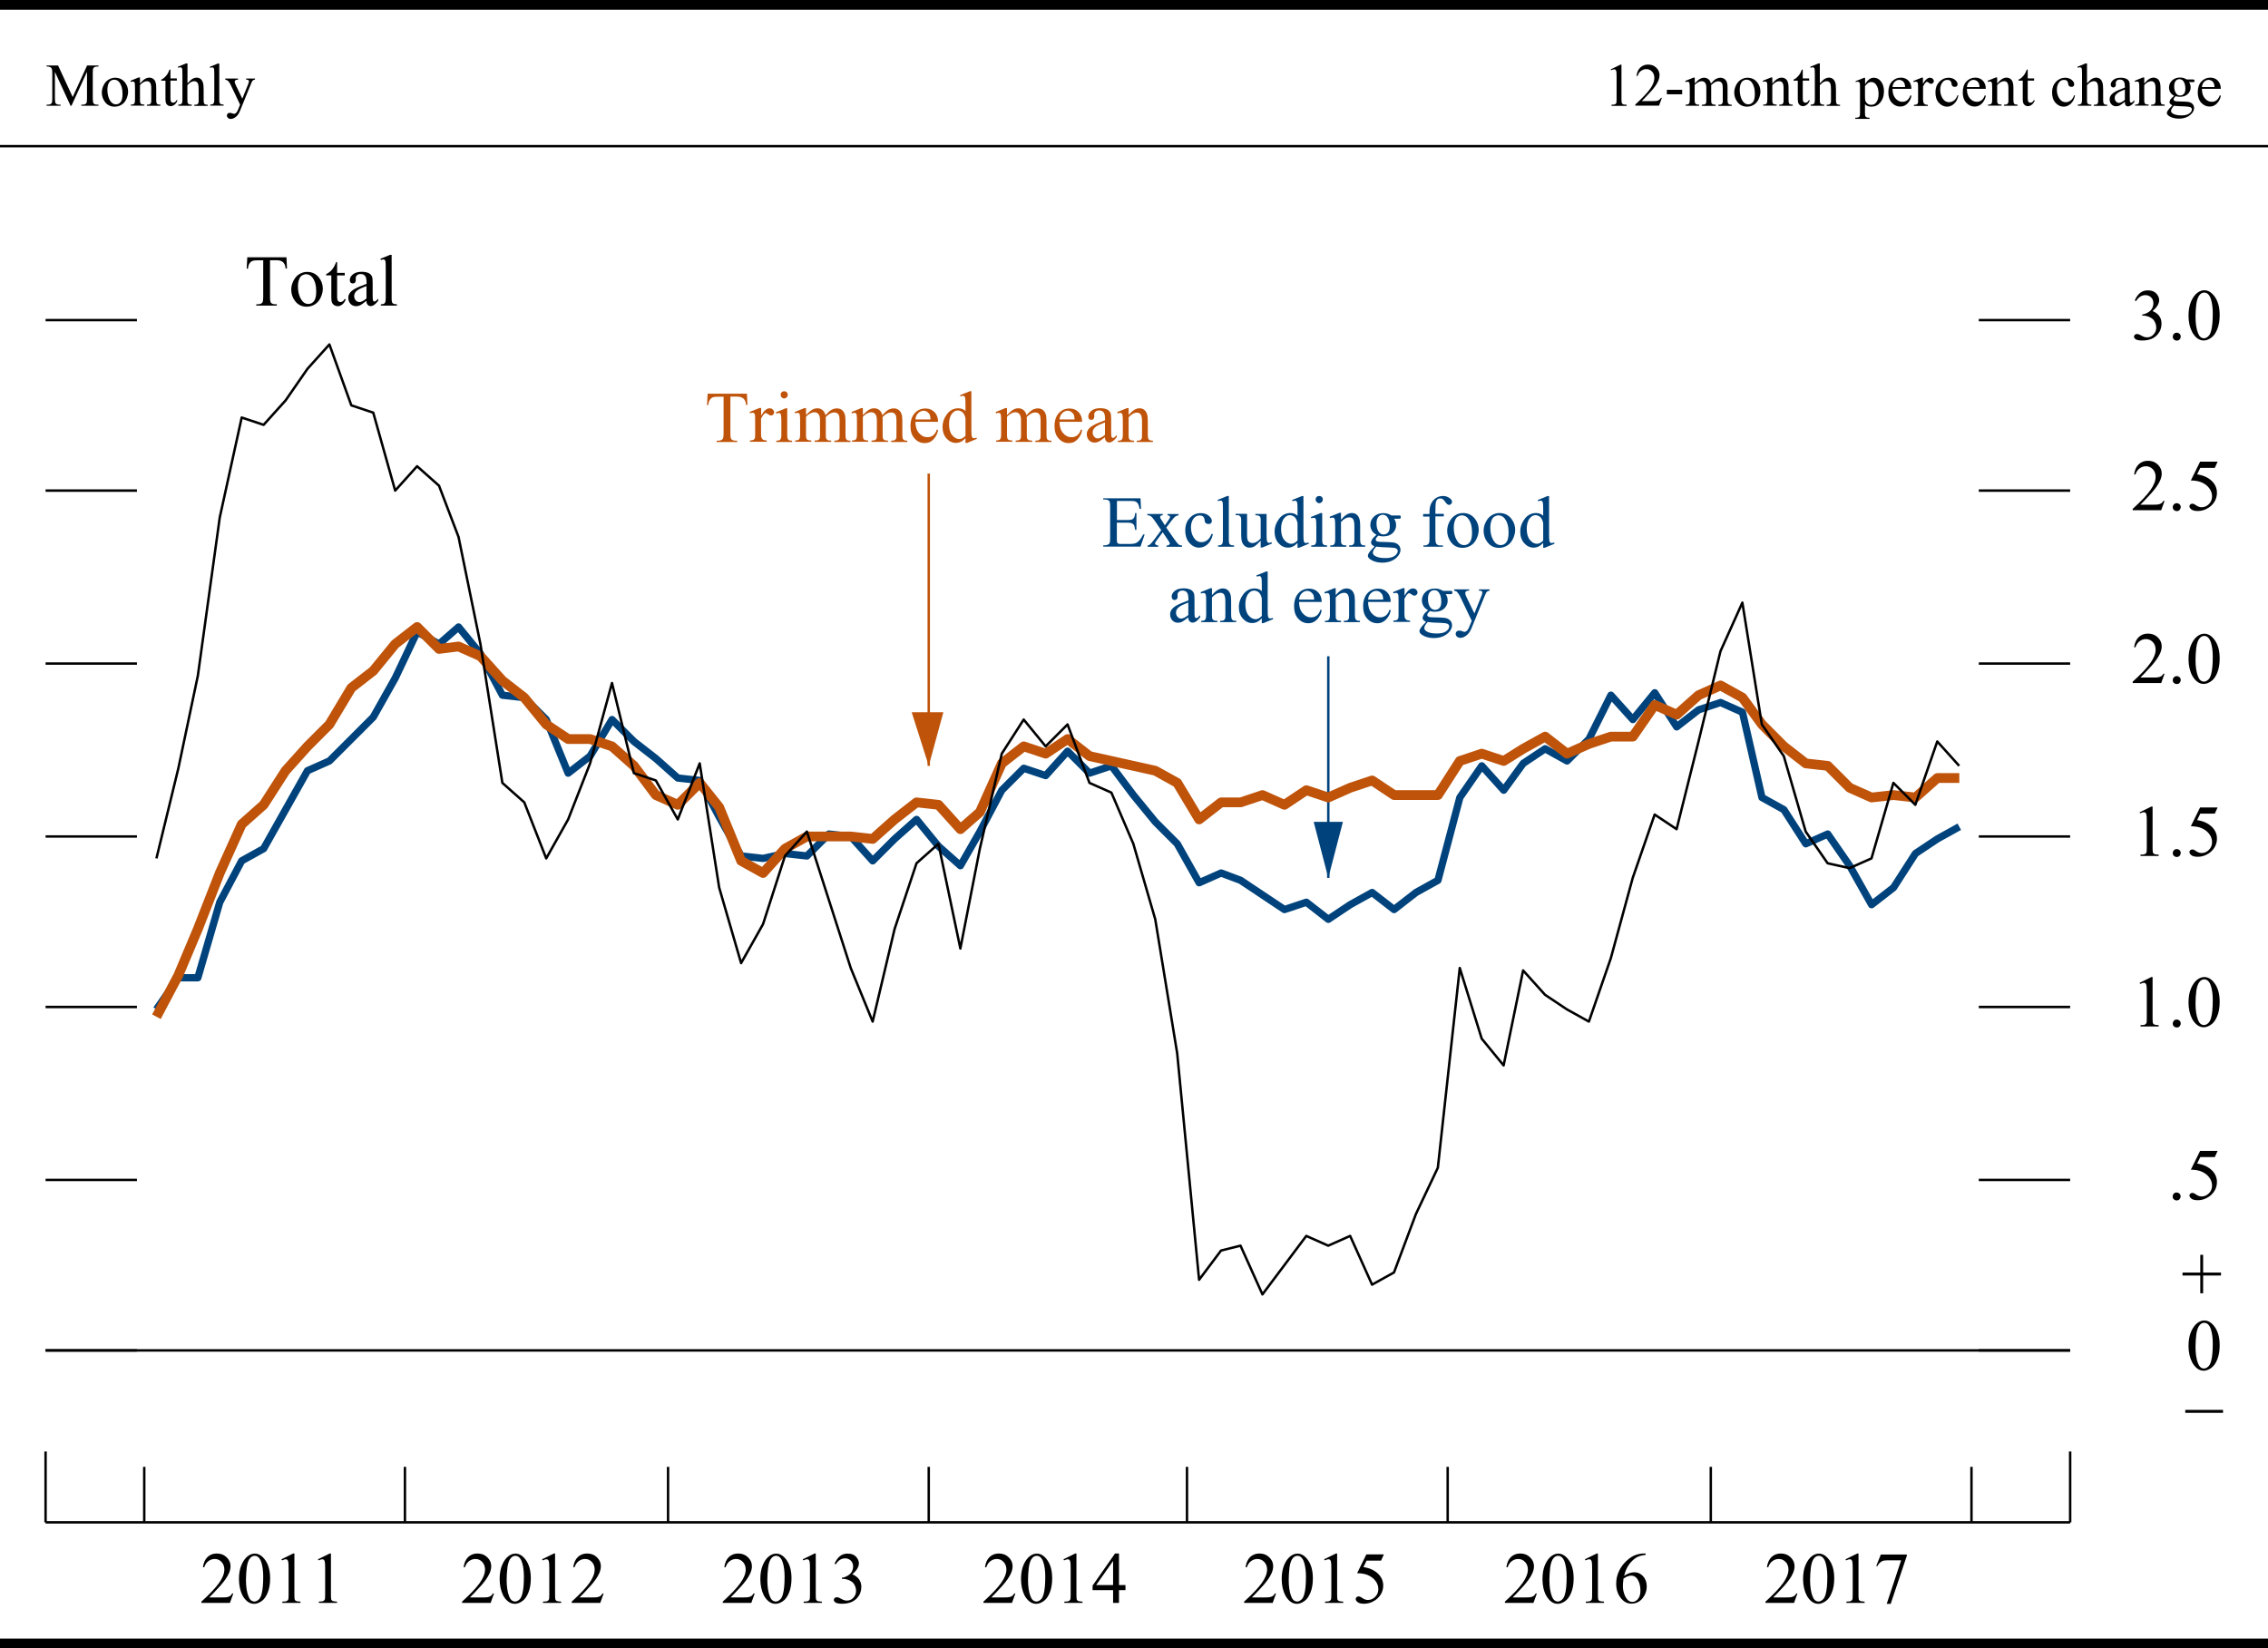 <?xml version="1.0" encoding="utf-8"?>
<!-- Generator: Adobe Illustrator 22.0.1, SVG Export Plug-In . SVG Version: 6.00 Build 0)  -->
<svg version="1.1" id="Layer_1" xmlns="http://www.w3.org/2000/svg" xmlns:xlink="http://www.w3.org/1999/xlink" x="0px" y="0px"
	 viewBox="0 0 223.42 162.41" style="enable-background:new 0 0 223.42 162.41;" xml:space="preserve">
<style type="text/css">
	.st0{fill:none;stroke:#00437C;stroke-width:0.72;stroke-linejoin:round;stroke-miterlimit:10;}
	.st1{fill:none;stroke:#00437C;stroke-width:0.24;stroke-linejoin:round;stroke-miterlimit:10;}
	.st2{fill:#00437C;}
	.st3{fill:none;stroke:#BF530A;stroke-width:0.96;stroke-linejoin:round;stroke-miterlimit:10;}
	.st4{fill:none;stroke:#BF530A;stroke-width:0.24;stroke-linejoin:round;stroke-miterlimit:10;}
	.st5{fill:#BF530A;}
	.st6{fill:none;stroke:#000000;stroke-width:0.24;stroke-linejoin:round;stroke-miterlimit:10;}
	.st7{fill:none;stroke:#000000;stroke-width:0.96;stroke-linejoin:round;stroke-miterlimit:10;}
</style>
<g>
	<polyline class="st0" points="15.41,99.46 17.57,96.34 19.49,96.34 21.65,88.9 23.81,84.82 25.97,83.62 28.13,79.78 30.29,75.94 
		32.45,74.98 34.61,72.82 36.77,70.66 38.93,66.82 41.09,62.26 43.25,63.46 45.17,61.78 47.33,64.42 49.49,68.5 51.65,68.74 
		53.81,70.9 55.97,76.18 58.13,74.5 60.29,70.9 62.45,73.06 64.61,74.74 66.77,76.66 68.93,76.9 70.85,80.5 73.01,84.34 
		75.17,84.58 77.33,84.1 79.49,84.34 81.65,82.18 83.81,82.42 85.97,84.82 88.13,82.66 90.29,80.74 92.45,83.38 94.61,85.3 
		96.53,81.94 98.69,77.86 100.85,75.7 103.01,76.42 105.17,74.02 107.33,76.18 109.49,75.46 111.65,78.34 113.81,80.98 
		115.97,83.14 118.13,86.98 120.29,86.02 122.21,86.74 124.37,88.18 126.53,89.62 128.69,88.9 130.85,90.58 133.01,89.14 
		135.17,87.94 137.33,89.62 139.49,87.94 141.65,86.74 143.81,78.58 145.97,75.46 148.13,77.86 150.05,75.22 152.21,73.78 
		154.37,74.98 156.53,72.82 158.69,68.5 160.85,70.9 163.01,68.26 165.17,71.62 167.33,69.94 169.49,69.22 171.65,70.18 
		173.57,78.58 175.73,79.78 177.89,83.14 180.05,82.18 182.21,85.3 184.37,89.14 186.53,87.46 188.69,84.1 190.85,82.66 
		193.01,81.46 	"/>
	<line class="st1" x1="130.85" y1="64.66" x2="130.85" y2="86.5"/>
	<polyline class="st2" points="130.85,86.5 132.29,80.98 129.41,80.98 130.85,86.5 	"/>
	<g>
		<path class="st2" d="M110.03,49.36v1.88h1.05c0.27,0,0.45-0.04,0.54-0.12c0.12-0.11,0.19-0.3,0.2-0.57h0.13v1.66h-0.13
			c-0.03-0.23-0.07-0.38-0.1-0.45c-0.04-0.08-0.11-0.15-0.21-0.19c-0.1-0.05-0.24-0.07-0.44-0.07h-1.05v1.57
			c0,0.21,0.01,0.34,0.03,0.38c0.02,0.05,0.05,0.08,0.1,0.11c0.05,0.03,0.14,0.04,0.27,0.04h0.81c0.27,0,0.47-0.02,0.59-0.06
			c0.12-0.04,0.24-0.11,0.35-0.22c0.15-0.15,0.29-0.36,0.45-0.66h0.14l-0.41,1.2h-3.67v-0.13h0.17c0.11,0,0.22-0.03,0.32-0.08
			c0.08-0.04,0.13-0.09,0.15-0.17c0.03-0.07,0.04-0.23,0.04-0.46v-3.1c0-0.3-0.03-0.49-0.09-0.56c-0.08-0.09-0.23-0.14-0.42-0.14
			h-0.17V49.1h3.67l0.05,1.04h-0.14c-0.05-0.25-0.1-0.42-0.16-0.52c-0.06-0.09-0.15-0.17-0.27-0.21c-0.09-0.04-0.26-0.05-0.5-0.05
			H110.03z"/>
		<path class="st2" d="M113.02,50.64h1.52v0.13c-0.1,0-0.16,0.02-0.2,0.05c-0.04,0.03-0.06,0.08-0.06,0.13
			c0,0.06,0.04,0.14,0.12,0.26c0.03,0.04,0.06,0.1,0.12,0.18l0.23,0.37l0.26-0.37c0.17-0.23,0.25-0.38,0.25-0.44
			c0-0.05-0.02-0.09-0.06-0.12c-0.04-0.03-0.1-0.05-0.19-0.05v-0.13h1.09v0.13c-0.11,0.01-0.21,0.04-0.3,0.1
			c-0.11,0.08-0.27,0.25-0.47,0.52l-0.44,0.59l0.8,1.15c0.2,0.28,0.34,0.45,0.42,0.51c0.08,0.06,0.19,0.09,0.33,0.1v0.13h-1.52
			v-0.13c0.11,0,0.19-0.02,0.25-0.07c0.04-0.03,0.07-0.08,0.07-0.13c0-0.05-0.08-0.19-0.23-0.41l-0.47-0.69l-0.52,0.69
			c-0.16,0.21-0.24,0.34-0.24,0.38c0,0.06,0.03,0.11,0.08,0.15s0.13,0.07,0.24,0.08v0.13h-1.05v-0.13c0.08-0.01,0.16-0.04,0.22-0.09
			c0.09-0.07,0.24-0.24,0.45-0.52l0.67-0.9l-0.61-0.89c-0.17-0.25-0.31-0.41-0.4-0.48c-0.1-0.06-0.21-0.1-0.36-0.1V50.64z"/>
		<path class="st2" d="M119.48,52.64c-0.09,0.42-0.26,0.75-0.51,0.98s-0.53,0.34-0.84,0.34c-0.37,0-0.68-0.15-0.96-0.46
			c-0.27-0.31-0.41-0.72-0.41-1.24c0-0.51,0.15-0.92,0.45-1.23c0.3-0.32,0.66-0.47,1.08-0.47c0.32,0,0.58,0.08,0.78,0.25
			c0.2,0.17,0.31,0.34,0.31,0.52c0,0.09-0.03,0.16-0.09,0.22c-0.06,0.06-0.14,0.08-0.24,0.08c-0.14,0-0.24-0.04-0.31-0.13
			c-0.04-0.05-0.07-0.14-0.08-0.28c-0.01-0.14-0.06-0.24-0.14-0.32c-0.08-0.07-0.2-0.11-0.34-0.11c-0.23,0-0.42,0.09-0.57,0.26
			c-0.19,0.23-0.29,0.53-0.29,0.91c0,0.38,0.09,0.72,0.28,1.02c0.19,0.29,0.44,0.44,0.76,0.44c0.23,0,0.44-0.08,0.62-0.24
			c0.13-0.11,0.25-0.3,0.38-0.59L119.48,52.64z"/>
		<path class="st2" d="M121.05,48.87v4.27c0,0.2,0.01,0.33,0.04,0.4c0.03,0.07,0.08,0.12,0.14,0.15c0.06,0.03,0.17,0.05,0.34,0.05
			v0.13h-1.58v-0.13c0.15,0,0.25-0.02,0.3-0.05c0.05-0.03,0.1-0.08,0.13-0.15s0.05-0.21,0.05-0.4v-2.93c0-0.36-0.01-0.59-0.02-0.67
			c-0.02-0.08-0.04-0.14-0.08-0.17c-0.04-0.03-0.08-0.05-0.14-0.05c-0.06,0-0.14,0.02-0.23,0.06l-0.06-0.12l0.96-0.39H121.05z"/>
		<path class="st2" d="M124.77,50.64v1.95c0,0.37,0.01,0.6,0.03,0.68c0.02,0.08,0.05,0.14,0.08,0.17c0.04,0.03,0.08,0.05,0.13,0.05
			c0.07,0,0.16-0.02,0.25-0.06l0.05,0.12l-0.96,0.4h-0.16v-0.68c-0.28,0.3-0.49,0.49-0.63,0.57s-0.3,0.12-0.46,0.12
			c-0.18,0-0.34-0.05-0.47-0.16c-0.13-0.1-0.22-0.24-0.28-0.4c-0.05-0.16-0.08-0.4-0.08-0.7v-1.44c0-0.15-0.02-0.26-0.05-0.32
			c-0.03-0.06-0.08-0.1-0.15-0.14s-0.18-0.05-0.35-0.04v-0.13h1.13v2.15c0,0.3,0.05,0.5,0.16,0.59s0.23,0.14,0.38,0.14
			c0.1,0,0.21-0.03,0.34-0.09c0.13-0.06,0.28-0.18,0.46-0.36v-1.82c0-0.18-0.03-0.31-0.1-0.37c-0.07-0.06-0.21-0.1-0.42-0.1v-0.13
			H124.77z"/>
		<path class="st2" d="M127.82,53.5c-0.16,0.16-0.31,0.28-0.46,0.35s-0.31,0.11-0.49,0.11c-0.35,0-0.66-0.15-0.92-0.44
			s-0.39-0.67-0.39-1.13s0.15-0.88,0.44-1.27c0.29-0.38,0.67-0.57,1.12-0.57c0.28,0,0.52,0.09,0.7,0.27v-0.59
			c0-0.37-0.01-0.59-0.03-0.68s-0.05-0.14-0.08-0.17c-0.04-0.03-0.08-0.05-0.14-0.05c-0.06,0-0.14,0.02-0.24,0.06l-0.05-0.12
			l0.96-0.39h0.16v3.72c0,0.38,0.01,0.61,0.03,0.69c0.02,0.08,0.04,0.14,0.08,0.17c0.04,0.03,0.08,0.05,0.14,0.05
			c0.06,0,0.15-0.02,0.25-0.06l0.04,0.12l-0.96,0.4h-0.16V53.5z M127.82,53.26V51.6c-0.01-0.16-0.06-0.3-0.13-0.44
			s-0.16-0.23-0.28-0.3s-0.23-0.1-0.34-0.1c-0.21,0-0.39,0.09-0.55,0.28c-0.21,0.24-0.32,0.6-0.32,1.07c0,0.47,0.1,0.84,0.31,1.09
			c0.21,0.25,0.44,0.38,0.69,0.38C127.41,53.58,127.62,53.47,127.82,53.26z"/>
		<path class="st2" d="M130.25,50.55v2.59c0,0.2,0.01,0.34,0.04,0.4s0.07,0.12,0.13,0.15s0.16,0.05,0.31,0.05v0.13h-1.56v-0.13
			c0.16,0,0.26-0.02,0.32-0.05c0.05-0.03,0.1-0.08,0.13-0.15c0.03-0.07,0.05-0.21,0.05-0.4V51.9c0-0.35-0.01-0.58-0.03-0.68
			c-0.02-0.07-0.04-0.13-0.08-0.16s-0.08-0.04-0.14-0.04c-0.07,0-0.15,0.02-0.24,0.05l-0.05-0.13l0.97-0.39H130.25z M129.96,48.87
			c0.1,0,0.18,0.03,0.25,0.1c0.07,0.07,0.1,0.15,0.1,0.25c0,0.1-0.04,0.18-0.1,0.25c-0.07,0.07-0.15,0.11-0.25,0.11
			s-0.18-0.04-0.25-0.11s-0.11-0.15-0.11-0.25c0-0.1,0.03-0.18,0.1-0.25S129.86,48.87,129.96,48.87z"/>
		<path class="st2" d="M132.08,51.23c0.38-0.45,0.74-0.68,1.08-0.68c0.18,0,0.33,0.04,0.45,0.13c0.13,0.09,0.23,0.23,0.3,0.43
			c0.05,0.14,0.08,0.36,0.08,0.65v1.38c0,0.2,0.02,0.34,0.05,0.41c0.03,0.06,0.07,0.1,0.13,0.14s0.16,0.05,0.32,0.05v0.13h-1.59
			v-0.13h0.07c0.15,0,0.25-0.02,0.31-0.07c0.06-0.05,0.1-0.11,0.13-0.2c0.01-0.04,0.01-0.15,0.01-0.33v-1.32
			c0-0.29-0.04-0.51-0.11-0.64s-0.2-0.2-0.38-0.2c-0.28,0-0.56,0.15-0.83,0.46v1.7c0,0.22,0.01,0.35,0.04,0.4
			c0.03,0.07,0.08,0.12,0.14,0.15c0.06,0.03,0.17,0.05,0.35,0.05v0.13h-1.59v-0.13h0.07c0.16,0,0.28-0.04,0.33-0.13
			c0.06-0.08,0.09-0.24,0.09-0.48v-1.2c0-0.39-0.01-0.62-0.03-0.71c-0.02-0.08-0.04-0.14-0.08-0.17c-0.04-0.03-0.08-0.05-0.15-0.05
			c-0.07,0-0.14,0.02-0.24,0.05l-0.05-0.13l0.97-0.39h0.15V51.23z"/>
		<path class="st2" d="M135.6,52.69c-0.2-0.1-0.35-0.23-0.45-0.4s-0.16-0.36-0.16-0.57c0-0.32,0.12-0.59,0.36-0.82
			s0.55-0.34,0.92-0.34c0.31,0,0.57,0.08,0.8,0.23h0.68c0.1,0,0.16,0,0.18,0.01c0.02,0.01,0.03,0.02,0.04,0.03
			c0.01,0.02,0.02,0.06,0.02,0.11c0,0.06-0.01,0.1-0.02,0.13c-0.01,0.01-0.02,0.02-0.04,0.03c-0.02,0.01-0.08,0.01-0.18,0.01h-0.42
			c0.13,0.17,0.2,0.38,0.2,0.65c0,0.3-0.12,0.56-0.34,0.77s-0.54,0.32-0.92,0.32c-0.16,0-0.32-0.02-0.49-0.07
			c-0.1,0.09-0.17,0.17-0.21,0.23c-0.04,0.07-0.05,0.12-0.05,0.17c0,0.04,0.02,0.08,0.06,0.12c0.04,0.04,0.11,0.06,0.23,0.08
			c0.07,0.01,0.23,0.02,0.49,0.02c0.48,0.01,0.8,0.03,0.94,0.05c0.22,0.03,0.39,0.11,0.52,0.24s0.2,0.29,0.2,0.49
			c0,0.26-0.12,0.51-0.37,0.75c-0.37,0.34-0.84,0.51-1.43,0.51c-0.45,0-0.83-0.1-1.15-0.31c-0.18-0.12-0.26-0.24-0.26-0.37
			c0-0.06,0.01-0.11,0.04-0.17c0.04-0.09,0.12-0.21,0.25-0.36c0.02-0.02,0.14-0.15,0.36-0.38c-0.12-0.07-0.21-0.14-0.26-0.19
			c-0.05-0.06-0.08-0.12-0.08-0.2c0-0.08,0.03-0.18,0.1-0.29C135.21,53.05,135.36,52.89,135.6,52.69z M135.57,53.86
			c-0.11,0.12-0.19,0.23-0.25,0.33c-0.06,0.1-0.08,0.2-0.08,0.28c0,0.11,0.07,0.21,0.2,0.3c0.23,0.15,0.57,0.22,1.02,0.22
			c0.42,0,0.73-0.07,0.93-0.22c0.2-0.15,0.3-0.31,0.3-0.48c0-0.12-0.06-0.21-0.18-0.26c-0.12-0.05-0.36-0.08-0.72-0.09
			C136.26,53.93,135.85,53.9,135.57,53.86z M136.22,50.72c-0.17,0-0.32,0.07-0.44,0.21s-0.18,0.35-0.18,0.64
			c0,0.37,0.08,0.66,0.24,0.86c0.12,0.15,0.28,0.23,0.46,0.23c0.18,0,0.33-0.07,0.44-0.2c0.12-0.13,0.17-0.34,0.17-0.63
			c0-0.37-0.08-0.66-0.24-0.88C136.56,50.8,136.4,50.72,136.22,50.72z"/>
		<path class="st2" d="M141.4,50.9v2.12c0,0.3,0.03,0.49,0.1,0.57c0.09,0.1,0.2,0.15,0.35,0.15h0.29v0.13h-1.92v-0.13h0.14
			c0.09,0,0.18-0.02,0.26-0.07c0.08-0.05,0.13-0.11,0.16-0.19s0.04-0.23,0.04-0.46V50.9h-0.63v-0.25h0.63v-0.21
			c0-0.32,0.05-0.59,0.16-0.82c0.1-0.22,0.26-0.4,0.47-0.54s0.45-0.21,0.71-0.21c0.25,0,0.47,0.08,0.68,0.24
			c0.14,0.11,0.2,0.22,0.2,0.35c0,0.07-0.03,0.14-0.09,0.2c-0.06,0.06-0.13,0.09-0.2,0.09c-0.05,0-0.11-0.02-0.17-0.06
			c-0.06-0.04-0.13-0.12-0.22-0.25c-0.09-0.13-0.17-0.21-0.24-0.26c-0.07-0.04-0.15-0.07-0.24-0.07c-0.11,0-0.2,0.03-0.27,0.09
			c-0.08,0.06-0.13,0.15-0.16,0.27c-0.03,0.12-0.05,0.43-0.05,0.93v0.23h0.83v0.25H141.4z"/>
		<path class="st2" d="M144.12,50.55c0.49,0,0.88,0.19,1.17,0.56c0.25,0.32,0.38,0.68,0.38,1.09c0,0.29-0.07,0.58-0.21,0.88
			c-0.14,0.3-0.33,0.52-0.57,0.67c-0.24,0.15-0.51,0.23-0.81,0.23c-0.49,0-0.87-0.19-1.16-0.58c-0.24-0.33-0.36-0.69-0.36-1.1
			c0-0.3,0.07-0.59,0.22-0.88c0.15-0.29,0.34-0.51,0.58-0.65C143.59,50.62,143.85,50.55,144.12,50.55z M144.01,50.78
			c-0.13,0-0.25,0.04-0.38,0.11c-0.13,0.07-0.23,0.2-0.3,0.39s-0.12,0.42-0.12,0.71c0,0.47,0.09,0.87,0.28,1.21s0.43,0.51,0.74,0.51
			c0.23,0,0.42-0.09,0.56-0.28c0.15-0.19,0.22-0.51,0.22-0.97c0-0.57-0.12-1.02-0.37-1.35C144.48,50.89,144.26,50.78,144.01,50.78z"
			/>
		<path class="st2" d="M147.71,50.55c0.49,0,0.88,0.19,1.17,0.56c0.25,0.32,0.38,0.68,0.38,1.09c0,0.29-0.07,0.58-0.21,0.88
			c-0.14,0.3-0.33,0.52-0.57,0.67c-0.24,0.15-0.51,0.23-0.81,0.23c-0.49,0-0.87-0.19-1.16-0.58c-0.24-0.33-0.36-0.69-0.36-1.1
			c0-0.3,0.07-0.59,0.22-0.88c0.15-0.29,0.34-0.51,0.58-0.65C147.19,50.62,147.45,50.55,147.71,50.55z M147.61,50.78
			c-0.13,0-0.25,0.04-0.38,0.11c-0.13,0.07-0.23,0.2-0.3,0.39s-0.12,0.42-0.12,0.71c0,0.47,0.09,0.87,0.28,1.21s0.43,0.51,0.74,0.51
			c0.23,0,0.42-0.09,0.56-0.28c0.15-0.19,0.22-0.51,0.22-0.97c0-0.57-0.12-1.02-0.37-1.35C148.08,50.89,147.86,50.78,147.61,50.78z"
			/>
		<path class="st2" d="M152.02,53.5c-0.16,0.16-0.31,0.28-0.46,0.35s-0.31,0.11-0.49,0.11c-0.35,0-0.66-0.15-0.92-0.44
			s-0.39-0.67-0.39-1.13s0.15-0.88,0.44-1.27c0.29-0.38,0.67-0.57,1.12-0.57c0.28,0,0.52,0.09,0.7,0.27v-0.59
			c0-0.37-0.01-0.59-0.03-0.68s-0.05-0.14-0.08-0.17c-0.04-0.03-0.08-0.05-0.14-0.05c-0.06,0-0.14,0.02-0.24,0.06l-0.05-0.12
			l0.96-0.39h0.16v3.72c0,0.38,0.01,0.61,0.03,0.69c0.02,0.08,0.04,0.14,0.08,0.17c0.04,0.03,0.08,0.05,0.14,0.05
			c0.06,0,0.15-0.02,0.25-0.06l0.04,0.12l-0.96,0.4h-0.16V53.5z M152.02,53.26V51.6c-0.01-0.16-0.06-0.3-0.13-0.44
			s-0.16-0.23-0.28-0.3s-0.23-0.1-0.34-0.1c-0.21,0-0.39,0.09-0.55,0.28c-0.21,0.24-0.32,0.6-0.32,1.07c0,0.47,0.1,0.84,0.31,1.09
			c0.21,0.25,0.44,0.38,0.69,0.38C151.61,53.58,151.82,53.47,152.02,53.26z"/>
	</g>
	<g>
		<path class="st2" d="M117.06,60.83c-0.33,0.26-0.54,0.4-0.62,0.44c-0.13,0.06-0.26,0.09-0.4,0.09c-0.22,0-0.41-0.08-0.55-0.23
			c-0.14-0.15-0.22-0.35-0.22-0.6c0-0.16,0.04-0.29,0.11-0.41c0.1-0.16,0.26-0.31,0.5-0.45c0.24-0.14,0.63-0.31,1.19-0.51v-0.13
			c0-0.32-0.05-0.54-0.15-0.66c-0.1-0.12-0.25-0.18-0.44-0.18c-0.15,0-0.26,0.04-0.35,0.12c-0.09,0.08-0.13,0.17-0.13,0.27l0.01,0.2
			c0,0.11-0.03,0.19-0.08,0.25c-0.06,0.06-0.13,0.09-0.22,0.09c-0.09,0-0.16-0.03-0.21-0.09c-0.05-0.06-0.08-0.14-0.08-0.25
			c0-0.2,0.1-0.39,0.31-0.56c0.21-0.17,0.5-0.25,0.87-0.25c0.29,0,0.52,0.05,0.7,0.14c0.14,0.07,0.24,0.19,0.31,0.34
			c0.04,0.1,0.06,0.31,0.06,0.62v1.09c0,0.31,0.01,0.5,0.02,0.56s0.03,0.12,0.06,0.14c0.03,0.02,0.06,0.04,0.09,0.04
			c0.04,0,0.07-0.01,0.1-0.02c0.05-0.03,0.14-0.12,0.29-0.26v0.2c-0.26,0.35-0.51,0.53-0.75,0.53c-0.12,0-0.21-0.04-0.27-0.12
			C117.09,61.16,117.06,61.02,117.06,60.83z M117.06,60.6v-1.23c-0.35,0.14-0.58,0.24-0.69,0.3c-0.19,0.1-0.32,0.21-0.4,0.32
			c-0.08,0.11-0.12,0.24-0.12,0.37c0,0.17,0.05,0.31,0.15,0.42c0.1,0.11,0.22,0.17,0.35,0.17C116.53,60.95,116.77,60.84,117.06,60.6
			z"/>
		<path class="st2" d="M119.37,58.66c0.38-0.45,0.74-0.68,1.08-0.68c0.18,0,0.33,0.04,0.45,0.13c0.13,0.09,0.23,0.23,0.3,0.43
			c0.05,0.14,0.08,0.36,0.08,0.65v1.38c0,0.2,0.02,0.34,0.05,0.41c0.03,0.06,0.07,0.1,0.13,0.14s0.16,0.05,0.32,0.05v0.13h-1.59
			v-0.13h0.07c0.15,0,0.25-0.02,0.31-0.07c0.06-0.05,0.1-0.11,0.13-0.2c0.01-0.04,0.01-0.15,0.01-0.33v-1.32
			c0-0.29-0.04-0.51-0.11-0.64s-0.2-0.2-0.38-0.2c-0.28,0-0.56,0.15-0.83,0.46v1.7c0,0.22,0.01,0.35,0.04,0.4
			c0.03,0.07,0.08,0.12,0.14,0.15c0.06,0.03,0.17,0.05,0.35,0.05v0.13h-1.59v-0.13h0.07c0.16,0,0.28-0.04,0.33-0.13
			c0.06-0.08,0.09-0.24,0.09-0.48v-1.2c0-0.39-0.01-0.62-0.03-0.71c-0.02-0.08-0.04-0.14-0.08-0.17c-0.04-0.03-0.08-0.05-0.15-0.05
			c-0.07,0-0.14,0.02-0.24,0.05l-0.05-0.13l0.97-0.39h0.15V58.66z"/>
		<path class="st2" d="M124.3,60.93c-0.16,0.16-0.31,0.28-0.46,0.35s-0.31,0.11-0.49,0.11c-0.35,0-0.66-0.15-0.92-0.44
			s-0.39-0.67-0.39-1.13s0.15-0.88,0.44-1.27c0.29-0.38,0.67-0.57,1.12-0.57c0.28,0,0.52,0.09,0.7,0.27v-0.59
			c0-0.37-0.01-0.59-0.03-0.68s-0.05-0.14-0.08-0.17c-0.04-0.03-0.08-0.05-0.14-0.05c-0.06,0-0.14,0.02-0.24,0.06l-0.05-0.12
			l0.96-0.39h0.16v3.72c0,0.38,0.01,0.61,0.03,0.69c0.02,0.08,0.04,0.14,0.08,0.17c0.04,0.03,0.08,0.05,0.14,0.05
			c0.06,0,0.15-0.02,0.25-0.06l0.04,0.12l-0.96,0.4h-0.16V60.93z M124.3,60.69v-1.66c-0.01-0.16-0.06-0.3-0.13-0.44
			s-0.16-0.23-0.28-0.3s-0.23-0.1-0.34-0.1c-0.21,0-0.39,0.09-0.55,0.28c-0.21,0.24-0.32,0.6-0.32,1.07c0,0.47,0.1,0.84,0.31,1.09
			c0.21,0.25,0.44,0.38,0.69,0.38C123.9,61.01,124.1,60.9,124.3,60.69z"/>
		<path class="st2" d="M127.97,59.29c0,0.48,0.11,0.85,0.35,1.13s0.51,0.41,0.83,0.41c0.21,0,0.39-0.06,0.55-0.17
			c0.16-0.12,0.29-0.31,0.39-0.6l0.11,0.07c-0.05,0.32-0.19,0.61-0.43,0.88c-0.24,0.26-0.53,0.4-0.89,0.4
			c-0.39,0-0.72-0.15-0.99-0.45c-0.28-0.3-0.41-0.71-0.41-1.21c0-0.55,0.14-0.98,0.42-1.29c0.28-0.31,0.64-0.46,1.06-0.46
			c0.36,0,0.66,0.12,0.89,0.36c0.23,0.24,0.35,0.56,0.35,0.95H127.97z M127.97,59.08h1.49c-0.01-0.21-0.04-0.35-0.07-0.44
			c-0.06-0.13-0.15-0.23-0.26-0.31c-0.12-0.08-0.24-0.11-0.36-0.11c-0.19,0-0.37,0.08-0.52,0.23C128.08,58.6,128,58.81,127.97,59.08
			z"/>
		<path class="st2" d="M131.56,58.66c0.38-0.45,0.74-0.68,1.08-0.68c0.18,0,0.33,0.04,0.45,0.13c0.13,0.09,0.23,0.23,0.3,0.43
			c0.05,0.14,0.08,0.36,0.08,0.65v1.38c0,0.2,0.02,0.34,0.05,0.41c0.03,0.06,0.07,0.1,0.13,0.14s0.16,0.05,0.32,0.05v0.13h-1.59
			v-0.13h0.07c0.15,0,0.25-0.02,0.31-0.07c0.06-0.05,0.1-0.11,0.13-0.2c0.01-0.04,0.01-0.15,0.01-0.33v-1.32
			c0-0.29-0.04-0.51-0.11-0.64s-0.2-0.2-0.38-0.2c-0.28,0-0.56,0.15-0.83,0.46v1.7c0,0.22,0.01,0.35,0.04,0.4
			c0.03,0.07,0.08,0.12,0.14,0.15c0.06,0.03,0.17,0.05,0.35,0.05v0.13h-1.59v-0.13h0.07c0.16,0,0.28-0.04,0.33-0.13
			c0.06-0.08,0.09-0.24,0.09-0.48v-1.2c0-0.39-0.01-0.62-0.03-0.71c-0.02-0.08-0.04-0.14-0.08-0.17c-0.04-0.03-0.08-0.05-0.15-0.05
			c-0.07,0-0.14,0.02-0.24,0.05l-0.05-0.13l0.97-0.39h0.15V58.66z"/>
		<path class="st2" d="M134.77,59.29c0,0.48,0.11,0.85,0.35,1.13s0.51,0.41,0.83,0.41c0.21,0,0.39-0.06,0.55-0.17
			c0.16-0.12,0.29-0.31,0.39-0.6l0.11,0.07c-0.05,0.32-0.19,0.61-0.43,0.88c-0.24,0.26-0.53,0.4-0.89,0.4
			c-0.39,0-0.72-0.15-0.99-0.45c-0.28-0.3-0.41-0.71-0.41-1.21c0-0.55,0.14-0.98,0.42-1.29c0.28-0.31,0.64-0.46,1.06-0.46
			c0.36,0,0.66,0.12,0.89,0.36c0.23,0.24,0.35,0.56,0.35,0.95H134.77z M134.77,59.08h1.49c-0.01-0.21-0.04-0.35-0.07-0.44
			c-0.06-0.13-0.15-0.23-0.26-0.31c-0.12-0.08-0.24-0.11-0.36-0.11c-0.19,0-0.37,0.08-0.52,0.23
			C134.88,58.6,134.79,58.81,134.77,59.08z"/>
		<path class="st2" d="M138.36,57.98v0.72c0.27-0.48,0.55-0.72,0.83-0.72c0.13,0,0.24,0.04,0.32,0.12c0.08,0.08,0.13,0.17,0.13,0.27
			c0,0.09-0.03,0.17-0.09,0.23c-0.06,0.06-0.13,0.09-0.22,0.09c-0.08,0-0.17-0.04-0.28-0.12c-0.1-0.08-0.18-0.12-0.23-0.12
			c-0.04,0-0.09,0.02-0.14,0.07c-0.11,0.1-0.21,0.25-0.33,0.47v1.54c0,0.18,0.02,0.31,0.07,0.4c0.03,0.06,0.08,0.12,0.16,0.16
			c0.08,0.04,0.19,0.06,0.33,0.06v0.13h-1.65v-0.13c0.16,0,0.29-0.03,0.37-0.08c0.06-0.04,0.1-0.1,0.12-0.18
			c0.01-0.04,0.02-0.15,0.02-0.34v-1.25c0-0.38-0.01-0.6-0.02-0.67c-0.02-0.07-0.04-0.12-0.08-0.16s-0.09-0.05-0.15-0.05
			c-0.07,0-0.16,0.02-0.25,0.05l-0.04-0.13l0.97-0.39H138.36z"/>
		<path class="st2" d="M140.68,60.12c-0.2-0.1-0.35-0.23-0.45-0.4s-0.16-0.36-0.16-0.57c0-0.32,0.12-0.59,0.36-0.82
			s0.55-0.34,0.92-0.34c0.31,0,0.57,0.08,0.8,0.23h0.68c0.1,0,0.16,0,0.18,0.01c0.02,0.01,0.03,0.02,0.04,0.03
			c0.01,0.02,0.02,0.06,0.02,0.11c0,0.06-0.01,0.1-0.02,0.13c-0.01,0.01-0.02,0.02-0.04,0.03c-0.02,0.01-0.08,0.01-0.18,0.01h-0.42
			c0.13,0.17,0.2,0.38,0.2,0.65c0,0.3-0.12,0.56-0.34,0.77s-0.54,0.32-0.92,0.32c-0.16,0-0.32-0.02-0.49-0.07
			c-0.1,0.09-0.17,0.17-0.21,0.23c-0.04,0.07-0.05,0.12-0.05,0.17c0,0.04,0.02,0.08,0.06,0.12c0.04,0.04,0.11,0.06,0.23,0.08
			c0.07,0.01,0.23,0.02,0.49,0.02c0.48,0.01,0.8,0.03,0.94,0.05c0.22,0.03,0.39,0.11,0.52,0.24s0.2,0.29,0.2,0.49
			c0,0.26-0.12,0.51-0.37,0.75c-0.37,0.34-0.84,0.51-1.43,0.51c-0.45,0-0.83-0.1-1.15-0.31c-0.18-0.12-0.26-0.24-0.26-0.37
			c0-0.06,0.01-0.11,0.04-0.17c0.04-0.09,0.12-0.21,0.25-0.36c0.02-0.02,0.14-0.15,0.36-0.38c-0.12-0.07-0.21-0.14-0.26-0.19
			c-0.05-0.06-0.08-0.12-0.08-0.2c0-0.08,0.03-0.18,0.1-0.29C140.28,60.48,140.44,60.32,140.68,60.12z M140.64,61.29
			c-0.11,0.12-0.19,0.23-0.25,0.33c-0.06,0.1-0.08,0.2-0.08,0.28c0,0.11,0.07,0.21,0.2,0.3c0.23,0.15,0.57,0.22,1.02,0.22
			c0.42,0,0.73-0.07,0.93-0.22c0.2-0.15,0.3-0.31,0.3-0.48c0-0.12-0.06-0.21-0.18-0.26c-0.12-0.05-0.36-0.08-0.72-0.09
			C141.33,61.36,140.93,61.33,140.64,61.29z M141.29,58.15c-0.17,0-0.32,0.07-0.44,0.21s-0.18,0.35-0.18,0.64
			c0,0.37,0.08,0.66,0.24,0.86c0.12,0.15,0.28,0.23,0.46,0.23c0.18,0,0.33-0.07,0.44-0.2c0.12-0.13,0.17-0.34,0.17-0.63
			c0-0.37-0.08-0.66-0.24-0.88C141.63,58.22,141.48,58.15,141.29,58.15z"/>
		<path class="st2" d="M143.23,58.07h1.5v0.13h-0.07c-0.11,0-0.18,0.02-0.24,0.07c-0.05,0.05-0.08,0.1-0.08,0.17
			c0,0.09,0.04,0.22,0.12,0.38l0.78,1.62l0.72-1.78c0.04-0.1,0.06-0.19,0.06-0.29c0-0.04-0.01-0.07-0.03-0.09
			c-0.02-0.03-0.05-0.05-0.09-0.06c-0.04-0.02-0.11-0.02-0.21-0.02v-0.13h1.05v0.13c-0.09,0.01-0.15,0.03-0.2,0.06
			c-0.05,0.03-0.1,0.08-0.15,0.16c-0.02,0.03-0.06,0.12-0.12,0.27l-1.31,3.21c-0.13,0.31-0.29,0.55-0.5,0.71
			c-0.21,0.16-0.4,0.24-0.59,0.24c-0.14,0-0.25-0.04-0.34-0.12c-0.09-0.08-0.13-0.17-0.13-0.27c0-0.1,0.03-0.18,0.1-0.24
			s0.15-0.09,0.27-0.09c0.08,0,0.18,0.03,0.32,0.08c0.09,0.04,0.15,0.05,0.18,0.05c0.07,0,0.15-0.04,0.23-0.11
			c0.08-0.07,0.17-0.21,0.25-0.42l0.23-0.56l-1.16-2.43c-0.04-0.07-0.09-0.16-0.17-0.27c-0.06-0.08-0.11-0.14-0.14-0.17
			c-0.05-0.04-0.14-0.07-0.26-0.1V58.07z"/>
	</g>
	<polyline class="st3" points="15.41,100.18 17.57,96.1 19.49,91.54 21.65,86.02 23.81,81.22 25.97,79.3 28.13,75.94 30.29,73.54 
		32.45,71.38 34.61,67.78 36.77,66.1 38.93,63.46 41.09,61.78 43.25,63.94 45.17,63.7 47.33,64.66 49.49,67.06 51.65,68.74 
		53.81,71.38 55.97,72.82 58.13,72.82 60.29,73.54 62.45,75.46 64.61,78.34 66.77,79.3 68.93,77.14 70.85,79.54 73.01,84.82 
		75.17,86.02 77.33,83.62 79.49,82.42 81.65,82.42 83.81,82.42 85.97,82.66 88.13,80.74 90.29,79.06 92.45,79.3 94.61,81.7 
		96.53,80.02 98.69,75.22 100.85,73.54 103.01,74.26 105.17,72.82 107.33,74.5 109.49,74.98 111.65,75.46 113.81,75.94 
		115.97,77.14 118.13,80.74 120.29,79.06 122.21,79.06 124.37,78.34 126.53,79.3 128.69,77.86 130.85,78.58 133.01,77.62 
		135.17,76.9 137.33,78.34 139.49,78.34 141.65,78.34 143.81,74.98 145.97,74.26 148.13,74.98 150.05,73.78 152.21,72.58 
		154.37,74.26 156.53,73.3 158.69,72.58 160.85,72.58 163.01,69.46 165.17,70.42 167.33,68.5 169.49,67.54 171.65,68.74 
		173.57,71.38 175.73,73.54 177.89,75.22 180.05,75.46 182.21,77.62 184.37,78.58 186.53,78.34 188.69,78.58 190.85,76.66 
		193.01,76.66 	"/>
	<line class="st4" x1="91.49" y1="46.66" x2="91.49" y2="75.46"/>
	<polyline class="st5" points="91.49,75.46 92.93,70.18 89.81,70.18 91.49,75.46 	"/>
	<g>
		<path class="st5" d="M73.58,38.78l0.05,1.12H73.5c-0.03-0.2-0.06-0.34-0.11-0.42c-0.07-0.14-0.17-0.24-0.29-0.3
			c-0.12-0.06-0.28-0.1-0.48-0.1h-0.67v3.64c0,0.29,0.03,0.48,0.09,0.55c0.09,0.1,0.23,0.15,0.41,0.15h0.17v0.13h-2.02v-0.13h0.17
			c0.2,0,0.34-0.06,0.43-0.18c0.05-0.07,0.08-0.25,0.08-0.51v-3.64h-0.57c-0.22,0-0.38,0.02-0.47,0.05
			c-0.12,0.04-0.23,0.13-0.31,0.26c-0.09,0.13-0.14,0.3-0.15,0.51h-0.13l0.06-1.12H73.58z"/>
		<path class="st5" d="M74.98,40.23v0.72c0.27-0.48,0.55-0.72,0.83-0.72c0.13,0,0.24,0.04,0.32,0.12c0.08,0.08,0.13,0.17,0.13,0.27
			c0,0.09-0.03,0.17-0.09,0.23c-0.06,0.06-0.13,0.09-0.22,0.09c-0.08,0-0.17-0.04-0.28-0.12c-0.1-0.08-0.18-0.12-0.23-0.12
			c-0.04,0-0.09,0.02-0.14,0.07c-0.11,0.1-0.21,0.25-0.33,0.47v1.54c0,0.18,0.02,0.31,0.07,0.4c0.03,0.06,0.08,0.12,0.16,0.16
			c0.08,0.04,0.19,0.06,0.33,0.06v0.13h-1.65v-0.13c0.16,0,0.29-0.03,0.37-0.08c0.06-0.04,0.1-0.1,0.12-0.18
			c0.01-0.04,0.02-0.15,0.02-0.34v-1.25c0-0.38-0.01-0.6-0.02-0.67c-0.02-0.07-0.04-0.12-0.08-0.16s-0.09-0.05-0.15-0.05
			c-0.07,0-0.15,0.02-0.25,0.05l-0.04-0.13l0.97-0.39H74.98z"/>
		<path class="st5" d="M77.55,40.23v2.59c0,0.2,0.01,0.34,0.04,0.4s0.07,0.12,0.13,0.15c0.06,0.03,0.16,0.05,0.31,0.05v0.13h-1.56
			v-0.13c0.16,0,0.26-0.02,0.32-0.05c0.05-0.03,0.1-0.08,0.13-0.15c0.03-0.07,0.05-0.21,0.05-0.4v-1.24c0-0.35-0.01-0.58-0.03-0.68
			c-0.02-0.07-0.04-0.13-0.08-0.16s-0.08-0.04-0.14-0.04c-0.07,0-0.15,0.02-0.24,0.05l-0.05-0.13l0.97-0.39H77.55z M77.25,38.55
			c0.1,0,0.18,0.03,0.25,0.1c0.07,0.07,0.1,0.15,0.1,0.25c0,0.1-0.03,0.18-0.1,0.25c-0.07,0.07-0.15,0.11-0.25,0.11
			c-0.1,0-0.18-0.04-0.25-0.11S76.9,39,76.9,38.9c0-0.1,0.03-0.18,0.1-0.25C77.07,38.58,77.15,38.55,77.25,38.55z"/>
		<path class="st5" d="M79.39,40.91c0.23-0.23,0.37-0.37,0.42-0.4c0.11-0.09,0.22-0.16,0.34-0.21c0.12-0.05,0.24-0.07,0.36-0.07
			c0.2,0,0.38,0.06,0.52,0.18c0.15,0.12,0.24,0.29,0.29,0.51c0.24-0.28,0.45-0.47,0.61-0.55s0.34-0.13,0.51-0.13
			c0.17,0,0.32,0.04,0.46,0.13c0.13,0.09,0.24,0.23,0.31,0.43c0.05,0.14,0.08,0.35,0.08,0.64v1.39c0,0.2,0.02,0.34,0.05,0.41
			c0.02,0.05,0.07,0.1,0.13,0.13c0.06,0.04,0.17,0.05,0.31,0.05v0.13h-1.59v-0.13h0.07c0.14,0,0.25-0.03,0.32-0.08
			c0.05-0.04,0.09-0.1,0.12-0.18c0.01-0.04,0.01-0.15,0.01-0.34v-1.39c0-0.26-0.03-0.45-0.09-0.56c-0.09-0.15-0.24-0.23-0.44-0.23
			c-0.12,0-0.25,0.03-0.37,0.09s-0.28,0.18-0.46,0.35l-0.01,0.04l0.01,0.15v1.54c0,0.22,0.01,0.36,0.04,0.41s0.07,0.1,0.14,0.14
			c0.07,0.04,0.18,0.05,0.35,0.05v0.13h-1.63v-0.13c0.18,0,0.3-0.02,0.37-0.06c0.07-0.04,0.11-0.11,0.14-0.19
			c0.01-0.04,0.02-0.16,0.02-0.35v-1.39c0-0.26-0.04-0.45-0.12-0.57c-0.1-0.15-0.25-0.23-0.43-0.23c-0.13,0-0.25,0.03-0.38,0.1
			c-0.19,0.1-0.34,0.22-0.45,0.35v1.73c0,0.21,0.01,0.35,0.04,0.41s0.07,0.11,0.13,0.14c0.06,0.03,0.17,0.05,0.35,0.05v0.13h-1.59
			v-0.13c0.15,0,0.25-0.02,0.31-0.05c0.06-0.03,0.1-0.08,0.13-0.15c0.03-0.07,0.05-0.2,0.05-0.4v-1.23c0-0.35-0.01-0.58-0.03-0.69
			c-0.02-0.08-0.04-0.13-0.08-0.16s-0.08-0.04-0.14-0.04c-0.07,0-0.14,0.02-0.24,0.05l-0.05-0.13l0.97-0.39h0.15V40.91z"/>
		<path class="st5" d="M84.99,40.91c0.23-0.23,0.37-0.37,0.42-0.4c0.11-0.09,0.22-0.16,0.34-0.21c0.12-0.05,0.24-0.07,0.36-0.07
			c0.2,0,0.38,0.06,0.52,0.18c0.15,0.12,0.24,0.29,0.29,0.51c0.24-0.28,0.45-0.47,0.61-0.55s0.34-0.13,0.51-0.13
			c0.17,0,0.32,0.04,0.46,0.13c0.13,0.09,0.24,0.23,0.31,0.43c0.05,0.14,0.08,0.35,0.08,0.64v1.39c0,0.2,0.02,0.34,0.05,0.41
			c0.02,0.05,0.07,0.1,0.13,0.13c0.06,0.04,0.17,0.05,0.31,0.05v0.13h-1.59v-0.13h0.07c0.14,0,0.25-0.03,0.32-0.08
			c0.05-0.04,0.09-0.1,0.12-0.18c0.01-0.04,0.01-0.15,0.01-0.34v-1.39c0-0.26-0.03-0.45-0.09-0.56c-0.09-0.15-0.24-0.23-0.44-0.23
			c-0.12,0-0.25,0.03-0.37,0.09s-0.28,0.18-0.46,0.35l-0.01,0.04l0.01,0.15v1.54c0,0.22,0.01,0.36,0.04,0.41s0.07,0.1,0.14,0.14
			c0.07,0.04,0.18,0.05,0.35,0.05v0.13h-1.63v-0.13c0.18,0,0.3-0.02,0.37-0.06c0.07-0.04,0.11-0.11,0.14-0.19
			c0.01-0.04,0.02-0.16,0.02-0.35v-1.39c0-0.26-0.04-0.45-0.12-0.57c-0.1-0.15-0.25-0.23-0.43-0.23c-0.13,0-0.25,0.03-0.38,0.1
			c-0.19,0.1-0.34,0.22-0.45,0.35v1.73c0,0.21,0.01,0.35,0.04,0.41s0.07,0.11,0.13,0.14c0.06,0.03,0.17,0.05,0.35,0.05v0.13h-1.59
			v-0.13c0.15,0,0.25-0.02,0.31-0.05c0.06-0.03,0.1-0.08,0.13-0.15c0.03-0.07,0.05-0.2,0.05-0.4v-1.23c0-0.35-0.01-0.58-0.03-0.69
			c-0.02-0.08-0.04-0.13-0.08-0.16s-0.08-0.04-0.14-0.04c-0.07,0-0.14,0.02-0.24,0.05l-0.05-0.13l0.97-0.39h0.15V40.91z"/>
		<path class="st5" d="M90.18,41.54c0,0.48,0.11,0.85,0.35,1.13s0.51,0.41,0.83,0.41c0.21,0,0.39-0.06,0.55-0.17
			c0.16-0.12,0.29-0.31,0.39-0.6l0.11,0.07c-0.05,0.32-0.19,0.61-0.43,0.88s-0.53,0.4-0.89,0.4c-0.39,0-0.72-0.15-0.99-0.45
			c-0.28-0.3-0.41-0.71-0.41-1.21c0-0.55,0.14-0.98,0.42-1.29c0.28-0.31,0.64-0.46,1.06-0.46c0.36,0,0.66,0.12,0.89,0.36
			c0.23,0.24,0.35,0.56,0.35,0.95H90.18z M90.18,41.33h1.49c-0.01-0.21-0.04-0.35-0.07-0.44c-0.06-0.13-0.15-0.23-0.26-0.31
			c-0.12-0.08-0.24-0.11-0.36-0.11c-0.19,0-0.37,0.08-0.52,0.23C90.29,40.85,90.2,41.06,90.18,41.33z"/>
		<path class="st5" d="M95.11,43.18c-0.16,0.16-0.31,0.28-0.46,0.35s-0.31,0.11-0.49,0.11c-0.35,0-0.66-0.15-0.92-0.44
			s-0.39-0.67-0.39-1.13s0.15-0.88,0.44-1.27c0.29-0.38,0.66-0.57,1.12-0.57c0.28,0,0.52,0.09,0.7,0.27V39.9
			c0-0.37-0.01-0.59-0.03-0.68s-0.04-0.14-0.08-0.17c-0.04-0.03-0.08-0.05-0.14-0.05c-0.06,0-0.14,0.02-0.24,0.06l-0.05-0.12
			l0.96-0.39h0.16v3.72c0,0.38,0.01,0.61,0.03,0.69c0.02,0.08,0.05,0.14,0.08,0.17c0.04,0.03,0.08,0.05,0.14,0.05
			c0.06,0,0.15-0.02,0.25-0.06l0.04,0.12l-0.96,0.4h-0.16V43.18z M95.11,42.94v-1.66c-0.01-0.16-0.06-0.3-0.13-0.44
			s-0.16-0.23-0.28-0.3c-0.12-0.07-0.23-0.1-0.34-0.1c-0.21,0-0.39,0.09-0.55,0.28c-0.21,0.24-0.32,0.6-0.32,1.07
			c0,0.47,0.1,0.84,0.31,1.09c0.21,0.25,0.44,0.38,0.69,0.38C94.7,43.26,94.91,43.15,95.11,42.94z"/>
		<path class="st5" d="M99.19,40.91c0.23-0.23,0.37-0.37,0.42-0.4c0.11-0.09,0.22-0.16,0.34-0.21c0.12-0.05,0.24-0.07,0.36-0.07
			c0.2,0,0.38,0.06,0.52,0.18c0.15,0.12,0.24,0.29,0.29,0.51c0.24-0.28,0.45-0.47,0.61-0.55s0.34-0.13,0.51-0.13
			c0.17,0,0.32,0.04,0.46,0.13c0.13,0.09,0.24,0.23,0.31,0.43c0.05,0.14,0.08,0.35,0.08,0.64v1.39c0,0.2,0.02,0.34,0.05,0.41
			c0.02,0.05,0.07,0.1,0.13,0.13c0.06,0.04,0.17,0.05,0.31,0.05v0.13h-1.59v-0.13h0.07c0.14,0,0.25-0.03,0.32-0.08
			c0.05-0.04,0.09-0.1,0.12-0.18c0.01-0.04,0.01-0.15,0.01-0.34v-1.39c0-0.26-0.03-0.45-0.09-0.56c-0.09-0.15-0.24-0.23-0.44-0.23
			c-0.12,0-0.25,0.03-0.37,0.09s-0.28,0.18-0.46,0.35l-0.01,0.04l0.01,0.15v1.54c0,0.22,0.01,0.36,0.04,0.41s0.07,0.1,0.14,0.14
			c0.07,0.04,0.18,0.05,0.35,0.05v0.13h-1.63v-0.13c0.18,0,0.3-0.02,0.37-0.06c0.07-0.04,0.11-0.11,0.14-0.19
			c0.01-0.04,0.02-0.16,0.02-0.35v-1.39c0-0.26-0.04-0.45-0.12-0.57c-0.1-0.15-0.25-0.23-0.43-0.23c-0.13,0-0.25,0.03-0.38,0.1
			c-0.19,0.1-0.34,0.22-0.45,0.35v1.73c0,0.21,0.01,0.35,0.04,0.41s0.07,0.11,0.13,0.14c0.06,0.03,0.17,0.05,0.35,0.05v0.13h-1.59
			v-0.13c0.15,0,0.25-0.02,0.31-0.05c0.06-0.03,0.1-0.08,0.13-0.15c0.03-0.07,0.05-0.2,0.05-0.4v-1.23c0-0.35-0.01-0.58-0.03-0.69
			c-0.02-0.08-0.04-0.13-0.08-0.16s-0.08-0.04-0.14-0.04c-0.07,0-0.14,0.02-0.24,0.05l-0.05-0.13l0.97-0.39h0.15V40.91z"/>
		<path class="st5" d="M104.37,41.54c0,0.48,0.11,0.85,0.35,1.13s0.51,0.41,0.83,0.41c0.21,0,0.39-0.06,0.55-0.17
			c0.16-0.12,0.29-0.31,0.39-0.6l0.11,0.07c-0.05,0.32-0.19,0.61-0.43,0.88s-0.53,0.4-0.89,0.4c-0.39,0-0.72-0.15-0.99-0.45
			c-0.28-0.3-0.41-0.71-0.41-1.21c0-0.55,0.14-0.98,0.42-1.29c0.28-0.31,0.64-0.46,1.06-0.46c0.36,0,0.66,0.12,0.89,0.36
			c0.23,0.24,0.35,0.56,0.35,0.95H104.37z M104.37,41.33h1.49c-0.01-0.21-0.04-0.35-0.07-0.44c-0.06-0.13-0.15-0.23-0.26-0.31
			c-0.12-0.08-0.24-0.11-0.36-0.11c-0.19,0-0.37,0.08-0.52,0.23C104.49,40.85,104.4,41.06,104.37,41.33z"/>
		<path class="st5" d="M108.85,43.08c-0.33,0.26-0.54,0.4-0.62,0.44c-0.13,0.06-0.26,0.09-0.4,0.09c-0.22,0-0.41-0.08-0.55-0.23
			c-0.14-0.15-0.22-0.35-0.22-0.6c0-0.16,0.04-0.29,0.11-0.41c0.1-0.16,0.26-0.31,0.5-0.45c0.24-0.14,0.63-0.31,1.19-0.51v-0.13
			c0-0.32-0.05-0.54-0.15-0.66c-0.1-0.12-0.25-0.18-0.44-0.18c-0.15,0-0.27,0.04-0.35,0.12c-0.09,0.08-0.13,0.17-0.13,0.27l0.01,0.2
			c0,0.11-0.03,0.19-0.08,0.25s-0.13,0.09-0.22,0.09c-0.09,0-0.16-0.03-0.21-0.09c-0.06-0.06-0.08-0.14-0.08-0.25
			c0-0.2,0.1-0.39,0.31-0.56c0.21-0.17,0.5-0.25,0.87-0.25c0.29,0,0.52,0.05,0.7,0.14c0.14,0.07,0.24,0.19,0.31,0.34
			c0.04,0.1,0.06,0.31,0.06,0.62v1.09c0,0.31,0.01,0.5,0.02,0.56s0.03,0.12,0.06,0.14c0.03,0.02,0.06,0.04,0.09,0.04
			c0.04,0,0.07-0.01,0.1-0.02c0.05-0.03,0.14-0.12,0.28-0.26v0.2c-0.26,0.35-0.51,0.53-0.75,0.53c-0.11,0-0.21-0.04-0.27-0.12
			C108.89,43.41,108.85,43.27,108.85,43.08z M108.85,42.85v-1.23c-0.35,0.14-0.58,0.24-0.69,0.3c-0.19,0.1-0.32,0.21-0.4,0.32
			c-0.08,0.11-0.12,0.24-0.12,0.37c0,0.17,0.05,0.31,0.15,0.42c0.1,0.11,0.22,0.17,0.35,0.17C108.33,43.2,108.56,43.09,108.85,42.85
			z"/>
		<path class="st5" d="M111.16,40.91c0.38-0.45,0.74-0.68,1.08-0.68c0.18,0,0.33,0.04,0.45,0.13s0.23,0.23,0.3,0.43
			c0.05,0.14,0.08,0.36,0.08,0.65v1.38c0,0.2,0.02,0.34,0.05,0.41c0.03,0.06,0.07,0.1,0.13,0.14c0.06,0.03,0.16,0.05,0.32,0.05v0.13
			h-1.59v-0.13h0.07c0.15,0,0.26-0.02,0.31-0.07c0.06-0.05,0.1-0.11,0.13-0.2c0.01-0.04,0.01-0.15,0.01-0.33V41.5
			c0-0.29-0.04-0.51-0.11-0.64s-0.21-0.2-0.38-0.2c-0.28,0-0.56,0.15-0.83,0.46v1.7c0,0.22,0.01,0.35,0.04,0.4
			c0.03,0.07,0.08,0.12,0.14,0.15c0.06,0.03,0.17,0.05,0.35,0.05v0.13h-1.59v-0.13h0.07c0.16,0,0.27-0.04,0.33-0.13
			c0.06-0.08,0.09-0.24,0.09-0.48v-1.2c0-0.39-0.01-0.62-0.03-0.71c-0.02-0.08-0.04-0.14-0.08-0.17c-0.04-0.03-0.08-0.05-0.15-0.05
			c-0.07,0-0.14,0.02-0.24,0.05l-0.05-0.13l0.97-0.39h0.15V40.91z"/>
	</g>
	<path class="st6" d="M15.41,84.58l2.16-8.88l1.92-9.12l2.16-15.6l2.16-9.84l2.16,0.72l2.16-2.4l2.16-3.12l2.16-2.4l2.16,6
		l2.16,0.72l2.16,7.68l2.16-2.4l2.16,1.92l1.92,5.04l2.16,10.56l2.16,13.68l2.16,1.92l2.16,5.52l2.16-3.84l2.16-5.52l2.16-7.92
		l2.16,8.88l2.16,0.72l2.16,3.84l2.16-5.52l1.92,12.24l2.16,7.44l2.16-3.84l2.16-6.72l2.16-2.4l2.16,6.72l2.16,6.72l2.16,5.28
		l2.16-9.12l2.16-6.48l2.16-1.92l2.16,10.32l1.92-9.84l2.16-9.36l2.16-3.36l2.16,2.64l2.16-2.16l2.16,5.76l2.16,0.96l2.16,5.04
		l2.16,7.44l2.16,13.2l2.16,22.32l2.16-2.88l1.92-0.48l2.16,4.8l2.16-2.88l2.16-2.88l2.16,0.96l2.16-0.96l2.16,4.8l2.16-1.2
		l2.16-5.76l2.16-4.56l2.16-19.68l2.16,6.96l2.16,2.64l1.92-9.36l2.16,2.4l2.16,1.44l2.16,1.2l2.16-6.24l2.16-7.92l2.16-6.24
		l2.16,1.44l2.16-8.64l2.16-8.88l2.16-4.8l1.92,12l2.16,3.12l2.16,7.44l2.16,3.12l2.16,0.48l2.16-0.96l2.16-7.44l2.16,2.16
		l2.16-6.24l2.16,2.4 M203.93,133.06h-9 M203.93,116.26h-9 M203.93,99.22h-9 M203.93,82.42h-9 M203.93,65.38h-9 M203.93,48.34h-9
		 M203.93,31.54h-9"/>
	<g>
		<path d="M216.75,127.43v-1.75H215v-0.29h1.75v-1.75h0.28v1.75h1.76v0.29h-1.76v1.75H216.75z"/>
	</g>
	<g>
		<path d="M218.99,139.21h-3.72v-0.29h3.72V139.21z"/>
	</g>
	<g>
		<path d="M215.59,132.62c0-0.54,0.08-1.01,0.25-1.4s0.38-0.69,0.65-0.88c0.21-0.15,0.43-0.23,0.65-0.23c0.37,0,0.69,0.19,0.98,0.56
			c0.36,0.46,0.54,1.09,0.54,1.88c0,0.55-0.08,1.02-0.24,1.41s-0.36,0.67-0.61,0.84s-0.49,0.26-0.71,0.26
			c-0.46,0-0.83-0.27-1.14-0.8C215.72,133.8,215.59,133.26,215.59,132.62z M216.28,132.71c0,0.66,0.08,1.19,0.24,1.61
			c0.13,0.35,0.33,0.52,0.6,0.52c0.13,0,0.26-0.06,0.39-0.17c0.14-0.11,0.24-0.3,0.31-0.57c0.11-0.4,0.16-0.97,0.16-1.71
			c0-0.54-0.06-1-0.17-1.36c-0.08-0.27-0.19-0.46-0.33-0.57c-0.1-0.08-0.21-0.12-0.35-0.12c-0.16,0-0.3,0.07-0.43,0.21
			c-0.17,0.19-0.28,0.5-0.34,0.92C216.31,131.89,216.28,132.3,216.28,132.71z"/>
	</g>
	<g>
		<path d="M214.42,117.5c0.11,0,0.2,0.04,0.28,0.11s0.11,0.17,0.11,0.28c0,0.11-0.04,0.2-0.11,0.28s-0.17,0.11-0.28,0.11
			c-0.11,0-0.2-0.04-0.28-0.11s-0.11-0.17-0.11-0.28c0-0.11,0.04-0.2,0.11-0.28S214.32,117.5,214.42,117.5z"/>
		<path d="M218.45,113.41l-0.27,0.6h-1.43l-0.31,0.64c0.62,0.09,1.11,0.32,1.48,0.69c0.31,0.32,0.47,0.69,0.47,1.13
			c0,0.25-0.05,0.48-0.15,0.7c-0.1,0.21-0.23,0.39-0.39,0.54c-0.15,0.15-0.33,0.27-0.52,0.36c-0.27,0.13-0.55,0.19-0.83,0.19
			c-0.29,0-0.49-0.05-0.62-0.15c-0.13-0.1-0.2-0.2-0.2-0.32c0-0.07,0.03-0.12,0.08-0.17c0.05-0.05,0.12-0.08,0.2-0.08
			c0.06,0,0.11,0.01,0.16,0.03s0.12,0.07,0.23,0.14c0.18,0.12,0.35,0.18,0.53,0.18c0.27,0,0.51-0.1,0.72-0.31
			c0.21-0.21,0.31-0.46,0.31-0.76c0-0.29-0.09-0.56-0.28-0.81c-0.19-0.25-0.44-0.44-0.77-0.58c-0.26-0.11-0.6-0.17-1.04-0.18
			l0.91-1.85H218.45z"/>
	</g>
	<g>
		<path d="M210.77,96.84l1.16-0.57h0.12v4.03c0,0.27,0.01,0.43,0.03,0.5s0.07,0.12,0.14,0.15s0.21,0.05,0.43,0.06v0.13h-1.79v-0.13
			c0.23,0,0.37-0.02,0.44-0.06c0.07-0.03,0.11-0.08,0.14-0.14c0.03-0.06,0.04-0.23,0.04-0.51v-2.57c0-0.35-0.01-0.57-0.04-0.67
			c-0.02-0.07-0.05-0.13-0.09-0.17s-0.1-0.05-0.16-0.05c-0.09,0-0.21,0.04-0.36,0.11L210.77,96.84z"/>
		<path d="M214.43,100.46c0.11,0,0.2,0.04,0.28,0.11s0.11,0.17,0.11,0.28c0,0.11-0.04,0.2-0.11,0.28s-0.17,0.11-0.28,0.11
			c-0.11,0-0.2-0.04-0.28-0.11s-0.11-0.17-0.11-0.28c0-0.11,0.04-0.2,0.11-0.28S214.32,100.46,214.43,100.46z"/>
		<path d="M215.59,98.78c0-0.54,0.08-1.01,0.25-1.4s0.38-0.69,0.65-0.88c0.21-0.15,0.43-0.23,0.65-0.23c0.37,0,0.69,0.19,0.98,0.56
			c0.36,0.46,0.54,1.09,0.54,1.88c0,0.55-0.08,1.02-0.24,1.41s-0.36,0.67-0.61,0.84s-0.49,0.26-0.71,0.26
			c-0.46,0-0.83-0.27-1.14-0.8C215.72,99.96,215.59,99.42,215.59,98.78z M216.28,98.87c0,0.66,0.08,1.19,0.24,1.61
			c0.13,0.35,0.33,0.52,0.6,0.52c0.13,0,0.26-0.06,0.39-0.17c0.14-0.11,0.24-0.3,0.31-0.57c0.11-0.4,0.16-0.97,0.16-1.71
			c0-0.54-0.06-1-0.17-1.36c-0.08-0.27-0.19-0.46-0.33-0.57c-0.1-0.08-0.21-0.12-0.35-0.12c-0.16,0-0.3,0.07-0.43,0.21
			c-0.17,0.19-0.28,0.5-0.34,0.92C216.31,98.05,216.28,98.46,216.28,98.87z"/>
	</g>
	<g>
		<path d="M210.77,80.04l1.16-0.57h0.12v4.03c0,0.27,0.01,0.43,0.03,0.5c0.02,0.07,0.07,0.12,0.14,0.15s0.21,0.06,0.43,0.06v0.13
			h-1.79v-0.13c0.23,0,0.37-0.02,0.44-0.06c0.07-0.03,0.11-0.08,0.14-0.14c0.03-0.06,0.04-0.23,0.04-0.52v-2.57
			c0-0.35-0.01-0.57-0.04-0.67c-0.02-0.08-0.05-0.13-0.09-0.17s-0.1-0.05-0.16-0.05c-0.09,0-0.21,0.04-0.36,0.11L210.77,80.04z"/>
		<path d="M214.43,83.66c0.11,0,0.2,0.04,0.28,0.11s0.11,0.17,0.11,0.28c0,0.11-0.04,0.2-0.11,0.28s-0.17,0.11-0.28,0.11
			c-0.11,0-0.2-0.04-0.28-0.11s-0.11-0.17-0.11-0.28c0-0.11,0.04-0.2,0.11-0.28C214.23,83.7,214.32,83.66,214.43,83.66z"/>
		<path d="M218.45,79.57l-0.27,0.6h-1.43l-0.31,0.64c0.62,0.09,1.11,0.32,1.48,0.69c0.31,0.32,0.47,0.69,0.47,1.13
			c0,0.25-0.05,0.48-0.15,0.7c-0.1,0.21-0.23,0.4-0.39,0.54c-0.15,0.15-0.33,0.27-0.52,0.36c-0.27,0.13-0.55,0.19-0.83,0.19
			c-0.29,0-0.49-0.05-0.62-0.15c-0.13-0.1-0.2-0.2-0.2-0.32c0-0.07,0.03-0.12,0.08-0.17c0.05-0.05,0.12-0.08,0.2-0.08
			c0.06,0,0.11,0.01,0.16,0.03c0.05,0.02,0.12,0.07,0.23,0.14c0.18,0.12,0.35,0.18,0.53,0.18c0.27,0,0.51-0.1,0.72-0.31
			c0.21-0.21,0.31-0.46,0.31-0.76c0-0.29-0.09-0.56-0.28-0.81c-0.19-0.25-0.44-0.44-0.77-0.58c-0.26-0.11-0.6-0.17-1.04-0.18
			l0.91-1.85H218.45z"/>
	</g>
	<g>
		<path d="M213.23,66.38l-0.33,0.92h-2.81v-0.13c0.83-0.75,1.41-1.37,1.75-1.85c0.34-0.48,0.51-0.92,0.51-1.31
			c0-0.3-0.09-0.55-0.28-0.75c-0.19-0.19-0.41-0.29-0.67-0.29c-0.23,0-0.44,0.07-0.63,0.21s-0.32,0.34-0.41,0.6h-0.13
			c0.06-0.43,0.21-0.77,0.45-1c0.24-0.23,0.55-0.35,0.91-0.35c0.39,0,0.71,0.12,0.97,0.37c0.26,0.25,0.39,0.54,0.39,0.88
			c0,0.24-0.06,0.48-0.17,0.72c-0.17,0.38-0.46,0.78-0.84,1.21c-0.58,0.64-0.95,1.02-1.09,1.15h1.25c0.25,0,0.43-0.01,0.53-0.03
			c0.1-0.02,0.19-0.06,0.28-0.11c0.08-0.06,0.15-0.14,0.21-0.24H213.23z"/>
		<path d="M214.43,66.62c0.11,0,0.2,0.04,0.28,0.11s0.11,0.17,0.11,0.28c0,0.11-0.04,0.2-0.11,0.28s-0.17,0.11-0.28,0.11
			c-0.11,0-0.2-0.04-0.28-0.11s-0.11-0.17-0.11-0.28c0-0.11,0.04-0.2,0.11-0.28C214.23,66.66,214.32,66.62,214.43,66.62z"/>
		<path d="M215.59,64.95c0-0.54,0.08-1.01,0.25-1.4s0.38-0.69,0.65-0.88c0.21-0.15,0.43-0.23,0.65-0.23c0.37,0,0.69,0.19,0.98,0.56
			c0.36,0.46,0.54,1.09,0.54,1.88c0,0.55-0.08,1.02-0.24,1.41s-0.36,0.67-0.61,0.84c-0.25,0.17-0.49,0.26-0.71,0.26
			c-0.46,0-0.83-0.27-1.14-0.81C215.72,66.13,215.59,65.58,215.59,64.95z M216.28,65.03c0,0.66,0.08,1.19,0.24,1.61
			c0.13,0.35,0.33,0.52,0.6,0.52c0.13,0,0.26-0.06,0.39-0.17c0.14-0.11,0.24-0.3,0.31-0.57c0.11-0.4,0.16-0.97,0.16-1.71
			c0-0.54-0.06-1-0.17-1.36c-0.08-0.27-0.19-0.46-0.33-0.57c-0.1-0.08-0.21-0.12-0.35-0.12c-0.16,0-0.3,0.07-0.43,0.21
			c-0.17,0.19-0.28,0.5-0.34,0.92C216.31,64.22,216.28,64.63,216.28,65.03z"/>
	</g>
	<g>
		<path d="M213.23,49.35l-0.33,0.92h-2.81v-0.13c0.83-0.75,1.41-1.37,1.75-1.85c0.34-0.48,0.51-0.92,0.51-1.31
			c0-0.3-0.09-0.55-0.28-0.75c-0.19-0.19-0.41-0.29-0.67-0.29c-0.23,0-0.44,0.07-0.63,0.21s-0.32,0.34-0.41,0.6h-0.13
			c0.06-0.43,0.21-0.77,0.45-1c0.24-0.23,0.55-0.35,0.91-0.35c0.39,0,0.71,0.12,0.97,0.37c0.26,0.25,0.39,0.54,0.39,0.88
			c0,0.24-0.06,0.48-0.17,0.72c-0.17,0.38-0.46,0.78-0.84,1.21c-0.58,0.64-0.95,1.02-1.09,1.15h1.25c0.25,0,0.43-0.01,0.53-0.03
			c0.1-0.02,0.19-0.06,0.28-0.11c0.08-0.06,0.15-0.14,0.21-0.24H213.23z"/>
		<path d="M214.43,49.58c0.11,0,0.2,0.04,0.28,0.11s0.11,0.17,0.11,0.28c0,0.11-0.04,0.2-0.11,0.28s-0.17,0.11-0.28,0.11
			c-0.11,0-0.2-0.04-0.28-0.11s-0.11-0.17-0.11-0.28c0-0.11,0.04-0.2,0.11-0.28C214.23,49.62,214.32,49.58,214.43,49.58z"/>
		<path d="M218.45,45.5l-0.27,0.6h-1.43l-0.31,0.64c0.62,0.09,1.11,0.32,1.48,0.69c0.31,0.32,0.47,0.69,0.47,1.13
			c0,0.25-0.05,0.48-0.15,0.7c-0.1,0.21-0.23,0.4-0.39,0.54c-0.15,0.15-0.33,0.27-0.52,0.36c-0.27,0.13-0.55,0.19-0.83,0.19
			c-0.29,0-0.49-0.05-0.62-0.15c-0.13-0.1-0.2-0.2-0.2-0.32c0-0.07,0.03-0.12,0.08-0.17c0.05-0.05,0.12-0.08,0.2-0.08
			c0.06,0,0.11,0.01,0.16,0.03c0.05,0.02,0.12,0.07,0.23,0.14c0.18,0.12,0.35,0.18,0.53,0.18c0.27,0,0.51-0.1,0.72-0.31
			c0.21-0.21,0.31-0.46,0.31-0.76c0-0.29-0.09-0.56-0.28-0.81c-0.19-0.25-0.44-0.44-0.77-0.58c-0.26-0.11-0.6-0.17-1.04-0.18
			l0.91-1.85H218.45z"/>
	</g>
	<g>
		<path d="M210.29,29.61c0.14-0.32,0.31-0.57,0.52-0.74c0.21-0.17,0.47-0.26,0.78-0.26c0.38,0,0.67,0.12,0.88,0.37
			c0.15,0.19,0.23,0.38,0.23,0.59c0,0.35-0.22,0.71-0.65,1.08c0.29,0.12,0.51,0.28,0.66,0.49c0.15,0.21,0.22,0.46,0.22,0.75
			c0,0.41-0.13,0.77-0.39,1.07c-0.34,0.39-0.84,0.59-1.49,0.59c-0.32,0-0.54-0.04-0.66-0.12s-0.17-0.17-0.17-0.26
			c0-0.07,0.03-0.13,0.08-0.18c0.06-0.05,0.12-0.08,0.2-0.08c0.06,0,0.12,0.01,0.18,0.03c0.04,0.01,0.13,0.05,0.27,0.13
			s0.24,0.12,0.29,0.13c0.09,0.03,0.18,0.04,0.28,0.04c0.24,0,0.45-0.09,0.62-0.28c0.18-0.19,0.27-0.4,0.27-0.66
			c0-0.19-0.04-0.37-0.12-0.54c-0.06-0.13-0.13-0.23-0.2-0.3c-0.1-0.09-0.24-0.18-0.41-0.25s-0.36-0.11-0.54-0.11h-0.11v-0.11
			c0.18-0.02,0.37-0.09,0.56-0.2s0.32-0.24,0.41-0.4c0.08-0.15,0.13-0.32,0.13-0.51c0-0.24-0.08-0.44-0.23-0.58
			c-0.15-0.15-0.34-0.22-0.56-0.22c-0.36,0-0.67,0.19-0.91,0.58L210.29,29.61z"/>
		<path d="M214.43,32.78c0.11,0,0.2,0.04,0.28,0.11s0.11,0.17,0.11,0.28c0,0.11-0.04,0.2-0.11,0.28s-0.17,0.11-0.28,0.11
			c-0.11,0-0.2-0.04-0.28-0.11s-0.11-0.17-0.11-0.28c0-0.11,0.04-0.2,0.11-0.28C214.23,32.82,214.32,32.78,214.43,32.78z"/>
		<path d="M215.59,31.11c0-0.54,0.08-1.01,0.25-1.4s0.38-0.69,0.65-0.88c0.21-0.15,0.43-0.23,0.65-0.23c0.37,0,0.69,0.19,0.98,0.56
			c0.36,0.46,0.54,1.09,0.54,1.88c0,0.55-0.08,1.02-0.24,1.41s-0.36,0.67-0.61,0.84c-0.25,0.17-0.49,0.26-0.71,0.26
			c-0.46,0-0.83-0.27-1.14-0.81C215.72,32.29,215.59,31.75,215.59,31.11z M216.28,31.2c0,0.66,0.08,1.19,0.24,1.61
			c0.13,0.35,0.33,0.52,0.6,0.52c0.13,0,0.26-0.06,0.39-0.17c0.14-0.11,0.24-0.3,0.31-0.57c0.11-0.4,0.16-0.97,0.16-1.71
			c0-0.54-0.06-1-0.17-1.36c-0.08-0.27-0.19-0.46-0.33-0.57c-0.1-0.08-0.21-0.12-0.35-0.12c-0.16,0-0.3,0.07-0.43,0.21
			c-0.17,0.19-0.28,0.5-0.34,0.92C216.31,30.38,216.28,30.79,216.28,31.2z"/>
	</g>
	<path class="st6" d="M14.21,150v-5.47 M39.89,150v-5.47 M65.81,150v-5.47 M91.49,150v-5.47 M116.93,150v-5.47 M142.61,150v-5.47
		 M168.53,150v-5.47 M194.21,150v-5.47"/>
	<g>
		<path d="M158.66,6.84l0.97-0.47h0.1v3.35c0,0.22,0.01,0.36,0.03,0.42s0.06,0.1,0.12,0.13s0.18,0.05,0.36,0.05v0.11h-1.49v-0.11
			c0.19,0,0.31-0.02,0.36-0.05s0.09-0.07,0.11-0.11s0.03-0.19,0.03-0.43V7.57c0-0.29-0.01-0.47-0.03-0.56
			c-0.01-0.06-0.04-0.11-0.08-0.14s-0.08-0.04-0.13-0.04c-0.07,0-0.17,0.03-0.3,0.09L158.66,6.84z"/>
		<path d="M163.71,9.65l-0.28,0.76h-2.34v-0.11c0.69-0.63,1.17-1.14,1.46-1.54s0.42-0.76,0.42-1.09c0-0.25-0.08-0.46-0.23-0.62
			s-0.34-0.24-0.55-0.24c-0.2,0-0.37,0.06-0.53,0.17s-0.27,0.28-0.34,0.5h-0.11c0.05-0.36,0.17-0.64,0.38-0.83s0.46-0.29,0.76-0.29
			c0.32,0,0.59,0.1,0.81,0.31s0.32,0.45,0.32,0.73c0,0.2-0.05,0.4-0.14,0.6c-0.14,0.32-0.38,0.65-0.7,1
			c-0.49,0.53-0.79,0.85-0.91,0.96h1.04c0.21,0,0.36-0.01,0.44-0.02s0.16-0.05,0.23-0.1s0.13-0.12,0.18-0.2H163.71z"/>
		<path d="M164.2,8.85h1.51v0.44h-1.51V8.85z"/>
		<path d="M166.94,8.23c0.2-0.2,0.31-0.31,0.35-0.34c0.09-0.07,0.18-0.13,0.28-0.17s0.2-0.06,0.3-0.06c0.17,0,0.31,0.05,0.43,0.15
			s0.2,0.24,0.24,0.42c0.2-0.23,0.37-0.39,0.51-0.46s0.28-0.11,0.43-0.11c0.14,0,0.27,0.04,0.38,0.11s0.2,0.19,0.26,0.36
			c0.04,0.11,0.06,0.29,0.06,0.53v1.15c0,0.17,0.01,0.28,0.04,0.35c0.02,0.04,0.06,0.08,0.11,0.11s0.14,0.05,0.26,0.05v0.11h-1.32
			v-0.11h0.06c0.12,0,0.21-0.02,0.27-0.07c0.04-0.03,0.08-0.08,0.1-0.15c0.01-0.03,0.01-0.13,0.01-0.28V8.66
			c0-0.22-0.03-0.37-0.08-0.46c-0.08-0.13-0.2-0.19-0.37-0.19c-0.1,0-0.21,0.03-0.31,0.08s-0.23,0.15-0.38,0.29l-0.01,0.03
			l0.01,0.13v1.28c0,0.18,0.01,0.3,0.03,0.34s0.06,0.08,0.12,0.11s0.15,0.05,0.29,0.05v0.11h-1.36v-0.11c0.15,0,0.25-0.02,0.31-0.05
			s0.09-0.09,0.12-0.16c0.01-0.03,0.01-0.13,0.01-0.29V8.66c0-0.22-0.03-0.38-0.1-0.47C167.91,8.06,167.79,8,167.63,8
			c-0.11,0-0.21,0.03-0.31,0.08c-0.16,0.09-0.29,0.18-0.38,0.29v1.44c0,0.18,0.01,0.29,0.04,0.34s0.06,0.09,0.11,0.12
			s0.15,0.04,0.29,0.04v0.11h-1.33v-0.11c0.12,0,0.21-0.01,0.26-0.04s0.09-0.07,0.11-0.13s0.04-0.17,0.04-0.34V8.79
			c0-0.29-0.01-0.49-0.03-0.57c-0.01-0.06-0.04-0.11-0.06-0.13s-0.07-0.04-0.12-0.04c-0.05,0-0.12,0.01-0.2,0.04l-0.04-0.11
			l0.81-0.33h0.13V8.23z"/>
		<path d="M172.13,7.66c0.41,0,0.73,0.15,0.98,0.46c0.21,0.26,0.31,0.57,0.31,0.91c0,0.24-0.06,0.48-0.17,0.73s-0.27,0.43-0.48,0.56
			s-0.43,0.19-0.67,0.19c-0.4,0-0.73-0.16-0.96-0.48c-0.2-0.27-0.3-0.58-0.3-0.91c0-0.25,0.06-0.49,0.18-0.73s0.28-0.42,0.48-0.54
			S171.9,7.66,172.13,7.66z M172.04,7.85c-0.1,0-0.21,0.03-0.31,0.09c-0.1,0.06-0.19,0.17-0.25,0.32s-0.1,0.35-0.1,0.59
			c0,0.39,0.08,0.73,0.23,1.01s0.36,0.42,0.61,0.42c0.19,0,0.35-0.08,0.47-0.23s0.18-0.42,0.18-0.81c0-0.48-0.1-0.85-0.31-1.13
			C172.43,7.94,172.25,7.85,172.04,7.85z"/>
		<path d="M174.6,8.22c0.31-0.38,0.61-0.57,0.9-0.57c0.15,0,0.27,0.04,0.38,0.11s0.19,0.19,0.25,0.36c0.04,0.12,0.06,0.3,0.06,0.54
			v1.15c0,0.17,0.01,0.29,0.04,0.35c0.02,0.05,0.06,0.09,0.1,0.11s0.14,0.04,0.27,0.04v0.11h-1.33v-0.11h0.06
			c0.13,0,0.21-0.02,0.26-0.06s0.08-0.09,0.1-0.17c0.01-0.03,0.01-0.12,0.01-0.28v-1.1c0-0.24-0.03-0.42-0.1-0.53
			s-0.17-0.17-0.32-0.17c-0.23,0-0.46,0.13-0.69,0.38v1.42c0,0.18,0.01,0.29,0.03,0.34c0.03,0.06,0.06,0.1,0.11,0.12
			s0.15,0.04,0.29,0.04v0.11h-1.33v-0.11h0.06c0.14,0,0.23-0.03,0.28-0.1s0.07-0.2,0.07-0.4v-1c0-0.32-0.01-0.52-0.02-0.59
			s-0.04-0.12-0.07-0.14s-0.07-0.04-0.12-0.04c-0.05,0-0.12,0.01-0.2,0.04l-0.04-0.11l0.81-0.33h0.13V8.22z"/>
		<path d="M177.59,6.85v0.88h0.63v0.21h-0.63v1.74c0,0.17,0.02,0.29,0.07,0.35s0.11,0.09,0.19,0.09c0.06,0,0.13-0.02,0.19-0.06
			s0.11-0.1,0.14-0.18h0.11c-0.07,0.19-0.17,0.34-0.29,0.43s-0.25,0.15-0.39,0.15c-0.09,0-0.18-0.02-0.26-0.07s-0.15-0.12-0.19-0.21
			s-0.06-0.24-0.06-0.43v-1.8h-0.42v-0.1c0.11-0.04,0.22-0.12,0.33-0.22s0.21-0.22,0.3-0.36c0.04-0.07,0.11-0.21,0.19-0.41H177.59z"
			/>
		<path d="M179.27,6.25v1.96c0.22-0.24,0.39-0.39,0.52-0.46s0.25-0.1,0.38-0.1c0.15,0,0.28,0.04,0.39,0.13s0.19,0.22,0.24,0.4
			c0.04,0.13,0.06,0.35,0.06,0.69v0.95c0,0.17,0.01,0.29,0.04,0.35c0.02,0.05,0.05,0.08,0.1,0.11s0.13,0.04,0.26,0.04v0.11h-1.32
			v-0.11H180c0.13,0,0.21-0.02,0.26-0.06s0.08-0.09,0.1-0.17c0.01-0.03,0.01-0.12,0.01-0.28V8.86c0-0.29-0.02-0.49-0.05-0.58
			s-0.08-0.16-0.14-0.21s-0.15-0.07-0.24-0.07c-0.1,0-0.2,0.03-0.3,0.08s-0.23,0.15-0.37,0.31v1.42c0,0.18,0.01,0.3,0.03,0.34
			s0.06,0.08,0.11,0.11s0.15,0.05,0.29,0.05v0.11h-1.33v-0.11c0.12,0,0.21-0.02,0.28-0.06c0.04-0.02,0.07-0.06,0.09-0.11
			s0.04-0.17,0.04-0.33V7.38c0-0.31-0.01-0.5-0.02-0.57s-0.04-0.12-0.07-0.14s-0.07-0.04-0.12-0.04c-0.04,0-0.11,0.02-0.2,0.05
			l-0.04-0.1l0.8-0.33H179.27z"/>
		<path d="M182.79,8l0.83-0.33h0.11V8.3c0.14-0.24,0.28-0.4,0.42-0.5s0.29-0.14,0.44-0.14c0.27,0,0.49,0.11,0.67,0.32
			c0.22,0.26,0.33,0.59,0.33,1.01c0,0.46-0.13,0.85-0.4,1.15c-0.22,0.25-0.49,0.37-0.83,0.37c-0.14,0-0.27-0.02-0.38-0.06
			c-0.08-0.03-0.17-0.09-0.26-0.18v0.82c0,0.18,0.01,0.3,0.03,0.35s0.06,0.09,0.12,0.12s0.16,0.04,0.3,0.04v0.11h-1.41v-0.11h0.07
			c0.11,0,0.2-0.02,0.28-0.06c0.04-0.02,0.07-0.06,0.09-0.1s0.03-0.17,0.03-0.36V8.53c0-0.17-0.01-0.28-0.02-0.33
			s-0.04-0.08-0.08-0.11s-0.08-0.04-0.14-0.04c-0.05,0-0.11,0.01-0.18,0.04L182.79,8z M183.72,8.47v1c0,0.22,0.01,0.36,0.03,0.43
			c0.03,0.11,0.09,0.21,0.2,0.3s0.24,0.13,0.4,0.13c0.2,0,0.35-0.08,0.47-0.23c0.16-0.2,0.24-0.48,0.24-0.84
			c0-0.41-0.09-0.73-0.27-0.95c-0.13-0.15-0.27-0.23-0.45-0.23c-0.09,0-0.19,0.02-0.28,0.07C184,8.19,183.89,8.29,183.72,8.47z"/>
		<path d="M186.43,8.75c0,0.4,0.09,0.71,0.29,0.94s0.42,0.34,0.69,0.34c0.18,0,0.33-0.05,0.46-0.15s0.24-0.26,0.33-0.5l0.09,0.06
			c-0.04,0.27-0.16,0.51-0.36,0.73s-0.44,0.33-0.74,0.33c-0.32,0-0.6-0.13-0.83-0.38s-0.34-0.59-0.34-1.01
			c0-0.46,0.12-0.82,0.35-1.07c0.24-0.26,0.53-0.39,0.89-0.39c0.3,0,0.55,0.1,0.74,0.3c0.19,0.2,0.29,0.46,0.29,0.8H186.43z
			 M186.43,8.58h1.24c-0.01-0.17-0.03-0.29-0.06-0.36c-0.05-0.11-0.12-0.2-0.22-0.26c-0.1-0.06-0.2-0.09-0.3-0.09
			c-0.16,0-0.31,0.06-0.44,0.19C186.53,8.18,186.45,8.35,186.43,8.58z"/>
		<path d="M189.43,7.66v0.6c0.22-0.4,0.46-0.6,0.69-0.6c0.11,0,0.2,0.03,0.27,0.1s0.11,0.14,0.11,0.23c0,0.08-0.03,0.14-0.08,0.19
			s-0.11,0.08-0.18,0.08c-0.07,0-0.15-0.03-0.23-0.1s-0.15-0.1-0.19-0.1c-0.04,0-0.07,0.02-0.11,0.06c-0.09,0.08-0.18,0.21-0.27,0.4
			v1.29c0,0.15,0.02,0.26,0.06,0.34c0.03,0.05,0.07,0.1,0.13,0.13s0.16,0.05,0.28,0.05v0.11h-1.37v-0.11c0.14,0,0.24-0.02,0.3-0.06
			c0.05-0.03,0.08-0.08,0.1-0.15c0.01-0.03,0.01-0.13,0.01-0.28V8.78c0-0.31-0.01-0.5-0.02-0.56s-0.04-0.1-0.07-0.13
			s-0.08-0.04-0.13-0.04c-0.06,0-0.13,0.01-0.21,0.04l-0.03-0.11l0.81-0.33H189.43z"/>
		<path d="M192.92,9.4c-0.07,0.35-0.21,0.63-0.42,0.82s-0.44,0.29-0.7,0.29c-0.3,0-0.57-0.13-0.8-0.38s-0.34-0.6-0.34-1.04
			c0-0.42,0.13-0.76,0.38-1.03c0.25-0.26,0.55-0.4,0.9-0.4c0.26,0,0.48,0.07,0.65,0.21c0.17,0.14,0.25,0.28,0.25,0.44
			c0,0.07-0.02,0.13-0.07,0.18s-0.11,0.07-0.2,0.07c-0.12,0-0.2-0.04-0.26-0.11c-0.03-0.04-0.06-0.12-0.07-0.23s-0.05-0.2-0.12-0.26
			c-0.07-0.06-0.16-0.09-0.28-0.09c-0.2,0-0.35,0.07-0.47,0.22c-0.16,0.19-0.24,0.44-0.24,0.76c0,0.32,0.08,0.6,0.24,0.85
			s0.37,0.37,0.64,0.37c0.19,0,0.36-0.07,0.52-0.2c0.11-0.09,0.21-0.25,0.31-0.49L192.92,9.4z"/>
		<path d="M193.76,8.75c0,0.4,0.09,0.71,0.29,0.94s0.42,0.34,0.69,0.34c0.18,0,0.33-0.05,0.46-0.15s0.24-0.26,0.33-0.5l0.09,0.06
			c-0.04,0.27-0.16,0.51-0.36,0.73s-0.44,0.33-0.74,0.33c-0.32,0-0.6-0.13-0.83-0.38s-0.34-0.59-0.34-1.01
			c0-0.46,0.12-0.82,0.35-1.07c0.24-0.26,0.53-0.39,0.89-0.39c0.3,0,0.55,0.1,0.74,0.3c0.19,0.2,0.29,0.46,0.29,0.8H193.76z
			 M193.76,8.58H195c-0.01-0.17-0.03-0.29-0.06-0.36c-0.05-0.11-0.12-0.2-0.22-0.26c-0.1-0.06-0.2-0.09-0.3-0.09
			c-0.16,0-0.31,0.06-0.44,0.19C193.85,8.18,193.78,8.35,193.76,8.58z"/>
		<path d="M196.75,8.22c0.31-0.38,0.61-0.57,0.9-0.57c0.15,0,0.27,0.04,0.38,0.11s0.19,0.19,0.25,0.36c0.04,0.12,0.06,0.3,0.06,0.54
			v1.15c0,0.17,0.01,0.29,0.04,0.35c0.02,0.05,0.06,0.09,0.1,0.11s0.14,0.04,0.27,0.04v0.11h-1.33v-0.11h0.06
			c0.13,0,0.21-0.02,0.26-0.06s0.08-0.09,0.1-0.17c0.01-0.03,0.01-0.12,0.01-0.28v-1.1c0-0.24-0.03-0.42-0.1-0.53
			s-0.17-0.17-0.32-0.17c-0.23,0-0.46,0.13-0.69,0.38v1.42c0,0.18,0.01,0.29,0.03,0.34c0.03,0.06,0.06,0.1,0.11,0.12
			s0.15,0.04,0.29,0.04v0.11h-1.33v-0.11h0.06c0.14,0,0.23-0.03,0.28-0.1s0.07-0.2,0.07-0.4v-1c0-0.32-0.01-0.52-0.02-0.59
			s-0.04-0.12-0.07-0.14s-0.07-0.04-0.12-0.04c-0.05,0-0.12,0.01-0.2,0.04l-0.04-0.11l0.81-0.33h0.13V8.22z"/>
		<path d="M199.75,6.85v0.88h0.63v0.21h-0.63v1.74c0,0.17,0.02,0.29,0.07,0.35s0.11,0.09,0.19,0.09c0.06,0,0.13-0.02,0.19-0.06
			s0.11-0.1,0.14-0.18h0.11c-0.07,0.19-0.17,0.34-0.29,0.43s-0.25,0.15-0.39,0.15c-0.09,0-0.18-0.02-0.26-0.07s-0.15-0.12-0.19-0.21
			s-0.06-0.24-0.06-0.43v-1.8h-0.42v-0.1c0.11-0.04,0.22-0.12,0.33-0.22s0.21-0.22,0.3-0.36c0.04-0.07,0.11-0.21,0.19-0.41H199.75z"
			/>
		<path d="M204.41,9.4c-0.07,0.35-0.21,0.63-0.42,0.82s-0.44,0.29-0.7,0.29c-0.3,0-0.57-0.13-0.8-0.38s-0.34-0.6-0.34-1.04
			c0-0.42,0.13-0.76,0.38-1.03c0.25-0.26,0.55-0.4,0.9-0.4c0.26,0,0.48,0.07,0.65,0.21c0.17,0.14,0.25,0.28,0.25,0.44
			c0,0.07-0.02,0.13-0.07,0.18s-0.11,0.07-0.2,0.07c-0.12,0-0.2-0.04-0.26-0.11c-0.03-0.04-0.06-0.12-0.07-0.23s-0.05-0.2-0.12-0.26
			c-0.07-0.06-0.16-0.09-0.28-0.09c-0.2,0-0.35,0.07-0.47,0.22c-0.16,0.19-0.24,0.44-0.24,0.76c0,0.32,0.08,0.6,0.24,0.85
			s0.37,0.37,0.64,0.37c0.19,0,0.36-0.07,0.52-0.2c0.11-0.09,0.21-0.25,0.31-0.49L204.41,9.4z"/>
		<path d="M205.59,6.25v1.96c0.22-0.24,0.39-0.39,0.52-0.46s0.25-0.1,0.38-0.1c0.15,0,0.28,0.04,0.39,0.13s0.19,0.22,0.24,0.4
			c0.04,0.13,0.06,0.35,0.06,0.69v0.95c0,0.17,0.01,0.29,0.04,0.35c0.02,0.05,0.05,0.08,0.1,0.11s0.13,0.04,0.26,0.04v0.11h-1.32
			v-0.11h0.06c0.13,0,0.21-0.02,0.26-0.06s0.08-0.09,0.1-0.17c0.01-0.03,0.01-0.12,0.01-0.28V8.86c0-0.29-0.02-0.49-0.05-0.58
			s-0.08-0.16-0.14-0.21s-0.15-0.07-0.24-0.07c-0.1,0-0.2,0.03-0.3,0.08s-0.23,0.15-0.37,0.31v1.42c0,0.18,0.01,0.3,0.03,0.34
			s0.06,0.08,0.11,0.11s0.15,0.05,0.29,0.05v0.11h-1.33v-0.11c0.12,0,0.21-0.02,0.28-0.06c0.04-0.02,0.07-0.06,0.09-0.11
			s0.04-0.17,0.04-0.33V7.38c0-0.31-0.01-0.5-0.02-0.57s-0.04-0.12-0.07-0.14s-0.07-0.04-0.12-0.04c-0.04,0-0.11,0.02-0.2,0.05
			l-0.04-0.1l0.8-0.33H205.59z"/>
		<path d="M209.32,10.03c-0.28,0.21-0.45,0.34-0.52,0.37c-0.11,0.05-0.22,0.07-0.34,0.07c-0.19,0-0.34-0.06-0.46-0.19
			s-0.18-0.29-0.18-0.5c0-0.13,0.03-0.24,0.09-0.34c0.08-0.13,0.22-0.26,0.42-0.38s0.53-0.26,0.99-0.43V8.54
			c0-0.27-0.04-0.45-0.13-0.55c-0.08-0.1-0.21-0.15-0.37-0.15c-0.12,0-0.22,0.03-0.29,0.1c-0.07,0.07-0.11,0.14-0.11,0.23l0.01,0.17
			c0,0.09-0.02,0.16-0.07,0.21s-0.11,0.07-0.18,0.07c-0.07,0-0.13-0.03-0.18-0.08s-0.07-0.12-0.07-0.21c0-0.17,0.09-0.32,0.26-0.46
			c0.17-0.14,0.41-0.21,0.72-0.21c0.24,0,0.43,0.04,0.59,0.12c0.12,0.06,0.2,0.16,0.25,0.28c0.04,0.08,0.05,0.26,0.05,0.52v0.91
			c0,0.26,0,0.41,0.01,0.47s0.03,0.1,0.05,0.12s0.05,0.03,0.08,0.03c0.03,0,0.06-0.01,0.08-0.02c0.04-0.03,0.12-0.1,0.24-0.21v0.16
			c-0.22,0.29-0.43,0.44-0.63,0.44c-0.1,0-0.17-0.03-0.23-0.1S209.32,10.19,209.32,10.03z M209.32,9.84V8.82
			c-0.29,0.12-0.49,0.2-0.57,0.25c-0.15,0.09-0.26,0.18-0.33,0.27s-0.1,0.2-0.1,0.31c0,0.14,0.04,0.26,0.13,0.35
			s0.18,0.14,0.29,0.14C208.88,10.13,209.08,10.04,209.32,9.84z"/>
		<path d="M211.24,8.22c0.31-0.38,0.61-0.57,0.9-0.57c0.15,0,0.27,0.04,0.38,0.11s0.19,0.19,0.25,0.36c0.04,0.12,0.06,0.3,0.06,0.54
			v1.15c0,0.17,0.01,0.29,0.04,0.35c0.02,0.05,0.06,0.09,0.1,0.11s0.14,0.04,0.27,0.04v0.11h-1.33v-0.11h0.06
			c0.13,0,0.21-0.02,0.26-0.06s0.08-0.09,0.1-0.17c0.01-0.03,0.01-0.12,0.01-0.28v-1.1c0-0.24-0.03-0.42-0.1-0.53
			s-0.17-0.17-0.32-0.17c-0.23,0-0.46,0.13-0.69,0.38v1.42c0,0.18,0.01,0.29,0.03,0.34c0.03,0.06,0.06,0.1,0.11,0.12
			s0.15,0.04,0.29,0.04v0.11h-1.33v-0.11h0.06c0.14,0,0.23-0.03,0.28-0.1s0.07-0.2,0.07-0.4v-1c0-0.32-0.01-0.52-0.02-0.59
			s-0.04-0.12-0.07-0.14s-0.07-0.04-0.12-0.04c-0.05,0-0.12,0.01-0.2,0.04l-0.04-0.11l0.81-0.33h0.13V8.22z"/>
		<path d="M214.18,9.44c-0.16-0.08-0.29-0.19-0.38-0.34s-0.13-0.3-0.13-0.48c0-0.27,0.1-0.49,0.3-0.69c0.2-0.19,0.46-0.29,0.77-0.29
			c0.26,0,0.48,0.06,0.67,0.19h0.57c0.08,0,0.13,0,0.15,0.01s0.02,0.01,0.03,0.02c0.01,0.02,0.02,0.05,0.02,0.09
			c0,0.05,0,0.09-0.01,0.11c-0.01,0.01-0.02,0.02-0.03,0.02s-0.06,0.01-0.15,0.01h-0.35c0.11,0.14,0.16,0.32,0.16,0.54
			c0,0.25-0.1,0.46-0.29,0.64s-0.45,0.27-0.77,0.27c-0.13,0-0.27-0.02-0.41-0.06c-0.09,0.07-0.14,0.14-0.17,0.19
			s-0.04,0.1-0.04,0.14c0,0.03,0.02,0.07,0.05,0.1s0.1,0.05,0.19,0.07c0.05,0.01,0.19,0.01,0.41,0.02c0.4,0.01,0.66,0.02,0.78,0.04
			c0.18,0.03,0.33,0.09,0.43,0.2s0.16,0.24,0.16,0.4c0,0.22-0.1,0.43-0.31,0.62c-0.3,0.29-0.7,0.43-1.19,0.43
			c-0.38,0-0.7-0.08-0.96-0.25c-0.15-0.1-0.22-0.2-0.22-0.3c0-0.05,0.01-0.09,0.03-0.14c0.03-0.07,0.1-0.17,0.21-0.3
			c0.01-0.02,0.11-0.12,0.3-0.32c-0.1-0.06-0.17-0.11-0.22-0.16s-0.06-0.1-0.06-0.16c0-0.07,0.03-0.15,0.08-0.24
			S213.98,9.61,214.18,9.44z M214.15,10.42c-0.09,0.1-0.16,0.19-0.21,0.28s-0.07,0.17-0.07,0.24c0,0.09,0.06,0.18,0.17,0.25
			c0.2,0.12,0.48,0.18,0.85,0.18c0.35,0,0.61-0.06,0.78-0.19s0.25-0.26,0.25-0.4c0-0.1-0.05-0.17-0.15-0.22
			c-0.1-0.04-0.3-0.07-0.6-0.08C214.72,10.47,214.39,10.45,214.15,10.42z M214.69,7.8c-0.14,0-0.27,0.06-0.36,0.17
			c-0.1,0.12-0.15,0.29-0.15,0.53c0,0.31,0.07,0.55,0.2,0.72c0.1,0.13,0.23,0.19,0.39,0.19c0.15,0,0.27-0.06,0.37-0.17
			s0.14-0.29,0.14-0.52c0-0.31-0.07-0.55-0.2-0.73C214.97,7.86,214.84,7.8,214.69,7.8z"/>
		<path d="M216.91,8.75c0,0.4,0.09,0.71,0.29,0.94s0.42,0.34,0.69,0.34c0.18,0,0.33-0.05,0.46-0.15s0.24-0.26,0.33-0.5l0.09,0.06
			c-0.04,0.27-0.16,0.51-0.36,0.73s-0.44,0.33-0.74,0.33c-0.32,0-0.6-0.13-0.83-0.38s-0.34-0.59-0.34-1.01
			c0-0.46,0.12-0.82,0.35-1.07c0.24-0.26,0.53-0.39,0.89-0.39c0.3,0,0.55,0.1,0.74,0.3c0.19,0.2,0.29,0.46,0.29,0.8H216.91z
			 M216.91,8.58h1.24c-0.01-0.17-0.03-0.29-0.06-0.36c-0.05-0.11-0.12-0.2-0.22-0.26c-0.1-0.06-0.2-0.09-0.3-0.09
			c-0.16,0-0.31,0.06-0.44,0.19C217.01,8.18,216.93,8.35,216.91,8.58z"/>
	</g>
	<path class="st6" d="M4.49,133.06h9 M4.49,116.26h9 M4.49,99.22h9 M4.49,82.42h9 M4.49,65.38h9 M4.49,48.34h9 M4.49,31.54h9"/>
	<g>
		<path d="M177.06,157.02l-0.33,0.92h-2.81v-0.13c0.83-0.75,1.41-1.37,1.75-1.85c0.34-0.48,0.51-0.92,0.51-1.31
			c0-0.3-0.09-0.55-0.28-0.75c-0.19-0.19-0.41-0.29-0.67-0.29c-0.23,0-0.44,0.07-0.63,0.21s-0.32,0.34-0.41,0.6h-0.13
			c0.06-0.43,0.21-0.77,0.45-1c0.24-0.23,0.55-0.35,0.91-0.35c0.39,0,0.71,0.12,0.97,0.37c0.26,0.25,0.39,0.54,0.39,0.88
			c0,0.24-0.06,0.48-0.17,0.72c-0.17,0.38-0.46,0.78-0.84,1.21c-0.58,0.64-0.95,1.02-1.09,1.15h1.25c0.25,0,0.43-0.01,0.53-0.03
			c0.1-0.02,0.19-0.06,0.28-0.11c0.08-0.06,0.15-0.14,0.21-0.25H177.06z"/>
		<path d="M177.62,155.59c0-0.54,0.08-1.01,0.25-1.4s0.38-0.69,0.65-0.88c0.21-0.15,0.43-0.23,0.65-0.23c0.37,0,0.69,0.19,0.98,0.56
			c0.36,0.46,0.54,1.09,0.54,1.88c0,0.55-0.08,1.02-0.24,1.41s-0.36,0.67-0.61,0.84s-0.49,0.26-0.71,0.26
			c-0.46,0-0.83-0.27-1.14-0.8C177.75,156.77,177.62,156.22,177.62,155.59z M178.31,155.67c0,0.66,0.08,1.19,0.24,1.61
			c0.13,0.35,0.33,0.52,0.6,0.52c0.13,0,0.26-0.06,0.39-0.17c0.14-0.11,0.24-0.3,0.31-0.57c0.11-0.4,0.16-0.97,0.16-1.71
			c0-0.54-0.06-1-0.17-1.36c-0.08-0.27-0.19-0.46-0.33-0.57c-0.1-0.08-0.21-0.12-0.35-0.12c-0.16,0-0.3,0.07-0.43,0.21
			c-0.17,0.19-0.28,0.5-0.34,0.92C178.34,154.86,178.31,155.27,178.31,155.67z"/>
		<path d="M181.8,153.64l1.16-0.57h0.12v4.03c0,0.27,0.01,0.43,0.03,0.5s0.07,0.12,0.14,0.15s0.21,0.05,0.43,0.06v0.13h-1.79v-0.13
			c0.23,0,0.37-0.02,0.44-0.06c0.07-0.03,0.11-0.08,0.14-0.14c0.03-0.06,0.04-0.23,0.04-0.51v-2.57c0-0.35-0.01-0.57-0.04-0.67
			c-0.02-0.07-0.05-0.13-0.09-0.17s-0.1-0.05-0.16-0.05c-0.09,0-0.21,0.04-0.36,0.11L181.8,153.64z"/>
		<path d="M185.28,153.17h2.56v0.13l-1.59,4.73h-0.39l1.42-4.29h-1.31c-0.27,0-0.45,0.03-0.57,0.09c-0.2,0.11-0.36,0.27-0.47,0.5
			l-0.1-0.04L185.28,153.17z"/>
	</g>
	<g>
		<path d="M151.39,157.02l-0.33,0.92h-2.81v-0.13c0.83-0.75,1.41-1.37,1.75-1.85c0.34-0.48,0.51-0.92,0.51-1.31
			c0-0.3-0.09-0.55-0.28-0.75c-0.19-0.19-0.41-0.29-0.67-0.29c-0.23,0-0.44,0.07-0.63,0.21s-0.32,0.34-0.41,0.6h-0.13
			c0.06-0.43,0.21-0.77,0.45-1c0.24-0.23,0.55-0.35,0.91-0.35c0.39,0,0.71,0.12,0.97,0.37c0.26,0.25,0.39,0.54,0.39,0.88
			c0,0.24-0.06,0.48-0.17,0.72c-0.17,0.38-0.46,0.78-0.84,1.21c-0.58,0.64-0.95,1.02-1.09,1.15h1.25c0.25,0,0.43-0.01,0.53-0.03
			c0.1-0.02,0.19-0.06,0.28-0.11c0.08-0.06,0.15-0.14,0.21-0.25H151.39z"/>
		<path d="M151.95,155.59c0-0.54,0.08-1.01,0.25-1.4s0.38-0.69,0.65-0.88c0.21-0.15,0.43-0.23,0.65-0.23c0.37,0,0.69,0.19,0.98,0.56
			c0.36,0.46,0.54,1.09,0.54,1.88c0,0.55-0.08,1.02-0.24,1.41s-0.36,0.67-0.61,0.84s-0.49,0.26-0.71,0.26
			c-0.46,0-0.83-0.27-1.14-0.8C152.07,156.77,151.95,156.22,151.95,155.59z M152.63,155.67c0,0.66,0.08,1.19,0.24,1.61
			c0.13,0.35,0.33,0.52,0.6,0.52c0.13,0,0.26-0.06,0.39-0.17c0.14-0.11,0.24-0.3,0.31-0.57c0.11-0.4,0.16-0.97,0.16-1.71
			c0-0.54-0.06-1-0.17-1.36c-0.08-0.27-0.19-0.46-0.33-0.57c-0.1-0.08-0.21-0.12-0.35-0.12c-0.16,0-0.3,0.07-0.43,0.21
			c-0.17,0.19-0.28,0.5-0.34,0.92C152.67,154.86,152.63,155.27,152.63,155.67z"/>
		<path d="M156.13,153.64l1.16-0.57h0.12v4.03c0,0.27,0.01,0.43,0.03,0.5s0.07,0.12,0.14,0.15s0.21,0.05,0.43,0.06v0.13h-1.79v-0.13
			c0.23,0,0.37-0.02,0.44-0.06c0.07-0.03,0.11-0.08,0.14-0.14c0.03-0.06,0.04-0.23,0.04-0.51v-2.57c0-0.35-0.01-0.57-0.04-0.67
			c-0.02-0.07-0.05-0.13-0.09-0.17s-0.1-0.05-0.16-0.05c-0.09,0-0.21,0.04-0.36,0.11L156.13,153.64z"/>
		<path d="M162.11,153.08v0.13c-0.31,0.03-0.56,0.09-0.76,0.18s-0.39,0.23-0.58,0.42c-0.19,0.19-0.35,0.4-0.47,0.63
			c-0.13,0.23-0.23,0.51-0.31,0.83c0.34-0.23,0.68-0.35,1.02-0.35c0.33,0,0.61,0.13,0.85,0.39c0.24,0.26,0.36,0.6,0.36,1.01
			c0,0.4-0.12,0.76-0.36,1.09c-0.29,0.4-0.67,0.6-1.15,0.6c-0.33,0-0.6-0.11-0.83-0.32c-0.45-0.42-0.67-0.96-0.67-1.63
			c0-0.43,0.08-0.83,0.26-1.22c0.17-0.38,0.42-0.73,0.73-1.02c0.32-0.3,0.62-0.5,0.91-0.6c0.29-0.1,0.56-0.15,0.81-0.15H162.11z
			 M159.93,155.54c-0.04,0.32-0.06,0.57-0.06,0.77c0,0.23,0.04,0.47,0.13,0.73c0.08,0.26,0.21,0.47,0.37,0.63
			c0.12,0.11,0.27,0.17,0.44,0.17c0.2,0,0.39-0.1,0.55-0.29c0.16-0.19,0.24-0.47,0.24-0.82c0-0.4-0.08-0.75-0.24-1.04
			c-0.16-0.29-0.38-0.44-0.68-0.44c-0.09,0-0.18,0.02-0.29,0.06C160.28,155.33,160.13,155.41,159.93,155.54z"/>
	</g>
	<g>
		<path d="M125.7,157.02l-0.33,0.92h-2.81v-0.13c0.83-0.75,1.41-1.37,1.75-1.85c0.34-0.48,0.51-0.92,0.51-1.31
			c0-0.3-0.09-0.55-0.28-0.75c-0.19-0.19-0.41-0.29-0.67-0.29c-0.23,0-0.44,0.07-0.63,0.21s-0.32,0.34-0.41,0.6h-0.13
			c0.06-0.43,0.21-0.77,0.45-1c0.24-0.23,0.55-0.35,0.91-0.35c0.39,0,0.71,0.12,0.97,0.37c0.26,0.25,0.39,0.54,0.39,0.88
			c0,0.24-0.06,0.48-0.17,0.72c-0.17,0.38-0.46,0.78-0.84,1.21c-0.58,0.64-0.95,1.02-1.09,1.15h1.25c0.25,0,0.43-0.01,0.53-0.03
			c0.1-0.02,0.19-0.06,0.28-0.11c0.08-0.06,0.15-0.14,0.21-0.25H125.7z"/>
		<path d="M126.26,155.59c0-0.54,0.08-1.01,0.25-1.4s0.38-0.69,0.65-0.88c0.21-0.15,0.43-0.23,0.65-0.23c0.37,0,0.69,0.19,0.98,0.56
			c0.36,0.46,0.54,1.09,0.54,1.88c0,0.55-0.08,1.02-0.24,1.41s-0.36,0.67-0.61,0.84s-0.49,0.26-0.71,0.26
			c-0.46,0-0.83-0.27-1.14-0.8C126.39,156.77,126.26,156.22,126.26,155.59z M126.95,155.67c0,0.66,0.08,1.19,0.24,1.61
			c0.13,0.35,0.33,0.52,0.6,0.52c0.13,0,0.26-0.06,0.39-0.17c0.14-0.11,0.24-0.3,0.31-0.57c0.11-0.4,0.16-0.97,0.16-1.71
			c0-0.54-0.06-1-0.17-1.36c-0.08-0.27-0.19-0.46-0.33-0.57c-0.1-0.08-0.21-0.12-0.35-0.12c-0.16,0-0.3,0.07-0.43,0.21
			c-0.17,0.19-0.28,0.5-0.34,0.92C126.98,154.86,126.95,155.27,126.95,155.67z"/>
		<path d="M130.44,153.64l1.16-0.57h0.12v4.03c0,0.27,0.01,0.43,0.03,0.5s0.07,0.12,0.14,0.15s0.21,0.05,0.43,0.06v0.13h-1.79v-0.13
			c0.23,0,0.37-0.02,0.44-0.06c0.07-0.03,0.11-0.08,0.14-0.14c0.03-0.06,0.04-0.23,0.04-0.51v-2.57c0-0.35-0.01-0.57-0.04-0.67
			c-0.02-0.07-0.05-0.13-0.09-0.17s-0.1-0.05-0.16-0.05c-0.09,0-0.21,0.04-0.36,0.11L130.44,153.64z"/>
		<path d="M136.32,153.17l-0.27,0.6h-1.43l-0.31,0.64c0.62,0.09,1.11,0.32,1.48,0.69c0.31,0.32,0.47,0.69,0.47,1.13
			c0,0.25-0.05,0.48-0.15,0.7c-0.1,0.21-0.23,0.39-0.39,0.54c-0.15,0.15-0.33,0.27-0.52,0.36c-0.27,0.13-0.55,0.19-0.83,0.19
			c-0.29,0-0.49-0.05-0.62-0.15c-0.13-0.1-0.2-0.2-0.2-0.32c0-0.07,0.03-0.12,0.08-0.17c0.05-0.05,0.12-0.08,0.2-0.08
			c0.06,0,0.11,0.01,0.16,0.03s0.12,0.07,0.23,0.14c0.18,0.12,0.35,0.18,0.53,0.18c0.27,0,0.51-0.1,0.72-0.31
			c0.21-0.21,0.31-0.46,0.31-0.76c0-0.29-0.09-0.56-0.28-0.81c-0.19-0.25-0.44-0.44-0.77-0.58c-0.26-0.11-0.6-0.17-1.04-0.18
			l0.91-1.85H136.32z"/>
	</g>
	<g>
		<path d="M100.02,157.02l-0.33,0.92h-2.81v-0.13c0.83-0.75,1.41-1.37,1.75-1.85c0.34-0.48,0.51-0.92,0.51-1.31
			c0-0.3-0.09-0.55-0.28-0.75s-0.41-0.29-0.66-0.29c-0.23,0-0.44,0.07-0.63,0.21s-0.32,0.34-0.41,0.6h-0.13
			c0.06-0.43,0.21-0.77,0.45-1s0.55-0.35,0.91-0.35c0.39,0,0.71,0.12,0.97,0.37c0.26,0.25,0.39,0.54,0.39,0.88
			c0,0.24-0.06,0.48-0.17,0.72c-0.17,0.38-0.46,0.78-0.84,1.21c-0.58,0.64-0.95,1.02-1.09,1.15h1.24c0.25,0,0.43-0.01,0.53-0.03
			c0.1-0.02,0.19-0.06,0.28-0.11c0.08-0.06,0.15-0.14,0.21-0.25H100.02z"/>
		<path d="M100.58,155.59c0-0.54,0.08-1.01,0.25-1.4s0.38-0.69,0.65-0.88c0.21-0.15,0.43-0.23,0.65-0.23c0.37,0,0.69,0.19,0.98,0.56
			c0.36,0.46,0.54,1.09,0.54,1.88c0,0.55-0.08,1.02-0.24,1.41c-0.16,0.39-0.36,0.67-0.61,0.84c-0.25,0.17-0.49,0.26-0.72,0.26
			c-0.45,0-0.83-0.27-1.14-0.8C100.71,156.77,100.58,156.22,100.58,155.59z M101.27,155.67c0,0.66,0.08,1.19,0.24,1.61
			c0.13,0.35,0.33,0.52,0.6,0.52c0.13,0,0.26-0.06,0.39-0.17c0.14-0.11,0.24-0.3,0.31-0.57c0.11-0.4,0.16-0.97,0.16-1.71
			c0-0.54-0.06-1-0.17-1.36c-0.08-0.27-0.19-0.46-0.33-0.57c-0.1-0.08-0.21-0.12-0.35-0.12c-0.16,0-0.3,0.07-0.43,0.21
			c-0.17,0.19-0.28,0.5-0.34,0.92C101.3,154.86,101.27,155.27,101.27,155.67z"/>
		<path d="M104.76,153.64l1.16-0.57h0.12v4.03c0,0.27,0.01,0.43,0.03,0.5s0.07,0.12,0.14,0.15s0.21,0.05,0.43,0.06v0.13h-1.79v-0.13
			c0.23,0,0.37-0.02,0.44-0.06c0.07-0.03,0.11-0.08,0.14-0.14c0.03-0.06,0.04-0.23,0.04-0.51v-2.57c0-0.35-0.01-0.57-0.04-0.67
			c-0.02-0.07-0.05-0.13-0.09-0.17s-0.1-0.05-0.16-0.05c-0.09,0-0.21,0.04-0.36,0.11L104.76,153.64z"/>
		<path d="M110.87,156.18v0.5h-0.64v1.26h-0.58v-1.26h-2.02v-0.45l2.21-3.16h0.39v3.11H110.87z M109.65,156.18v-2.37l-1.67,2.37
			H109.65z"/>
	</g>
	<g>
		<path d="M74.34,157.02l-0.33,0.92h-2.81v-0.13c0.83-0.75,1.41-1.37,1.75-1.85c0.34-0.48,0.51-0.92,0.51-1.31
			c0-0.3-0.09-0.55-0.28-0.75s-0.41-0.29-0.66-0.29c-0.23,0-0.44,0.07-0.63,0.21s-0.32,0.34-0.41,0.6h-0.13
			c0.06-0.43,0.21-0.77,0.45-1s0.55-0.35,0.91-0.35c0.39,0,0.71,0.12,0.97,0.37c0.26,0.25,0.39,0.54,0.39,0.88
			c0,0.24-0.06,0.48-0.17,0.72c-0.17,0.38-0.46,0.78-0.84,1.21c-0.58,0.64-0.95,1.02-1.09,1.15h1.24c0.25,0,0.43-0.01,0.53-0.03
			c0.1-0.02,0.19-0.06,0.28-0.11c0.08-0.06,0.15-0.14,0.21-0.25H74.34z"/>
		<path d="M74.9,155.59c0-0.54,0.08-1.01,0.25-1.4s0.38-0.69,0.65-0.88c0.21-0.15,0.43-0.23,0.65-0.23c0.37,0,0.69,0.19,0.98,0.56
			c0.36,0.46,0.54,1.09,0.54,1.88c0,0.55-0.08,1.02-0.24,1.41c-0.16,0.39-0.36,0.67-0.61,0.84c-0.25,0.17-0.49,0.26-0.72,0.26
			c-0.45,0-0.83-0.27-1.14-0.8C75.03,156.77,74.9,156.22,74.9,155.59z M75.59,155.67c0,0.66,0.08,1.19,0.24,1.61
			c0.13,0.35,0.33,0.52,0.6,0.52c0.13,0,0.26-0.06,0.39-0.17c0.14-0.11,0.24-0.3,0.31-0.57c0.11-0.4,0.16-0.97,0.16-1.71
			c0-0.54-0.06-1-0.17-1.36c-0.08-0.27-0.19-0.46-0.33-0.57c-0.1-0.08-0.21-0.12-0.35-0.12c-0.16,0-0.3,0.07-0.43,0.21
			c-0.17,0.19-0.28,0.5-0.34,0.92C75.62,154.86,75.59,155.27,75.59,155.67z"/>
		<path d="M79.08,153.64l1.16-0.57h0.12v4.03c0,0.27,0.01,0.43,0.03,0.5s0.07,0.12,0.14,0.15s0.21,0.05,0.43,0.06v0.13h-1.79v-0.13
			c0.23,0,0.37-0.02,0.44-0.06c0.07-0.03,0.11-0.08,0.14-0.14c0.03-0.06,0.04-0.23,0.04-0.51v-2.57c0-0.35-0.01-0.57-0.04-0.67
			c-0.02-0.07-0.05-0.13-0.09-0.17s-0.1-0.05-0.16-0.05c-0.09,0-0.21,0.04-0.36,0.11L79.08,153.64z"/>
		<path d="M82.21,154.08c0.14-0.32,0.31-0.57,0.52-0.74c0.21-0.17,0.47-0.26,0.77-0.26c0.38,0,0.68,0.12,0.88,0.37
			c0.15,0.19,0.23,0.38,0.23,0.59c0,0.35-0.22,0.71-0.65,1.08c0.29,0.12,0.51,0.28,0.66,0.49c0.15,0.21,0.23,0.46,0.23,0.75
			c0,0.41-0.13,0.77-0.39,1.07c-0.34,0.39-0.84,0.59-1.49,0.59c-0.32,0-0.54-0.04-0.66-0.12s-0.17-0.17-0.17-0.26
			c0-0.07,0.03-0.13,0.08-0.18c0.06-0.05,0.12-0.08,0.2-0.08c0.06,0,0.12,0.01,0.18,0.03c0.04,0.01,0.13,0.05,0.27,0.13
			c0.14,0.07,0.24,0.12,0.29,0.13c0.09,0.03,0.18,0.04,0.28,0.04c0.24,0,0.45-0.09,0.62-0.28c0.18-0.19,0.27-0.4,0.27-0.66
			c0-0.19-0.04-0.37-0.12-0.54c-0.06-0.13-0.13-0.23-0.2-0.3c-0.1-0.09-0.24-0.18-0.42-0.25s-0.35-0.11-0.54-0.11h-0.11v-0.11
			c0.19-0.02,0.37-0.09,0.56-0.2c0.19-0.11,0.32-0.24,0.41-0.4c0.08-0.15,0.13-0.32,0.13-0.51c0-0.24-0.08-0.44-0.23-0.58
			c-0.15-0.15-0.34-0.22-0.56-0.22c-0.36,0-0.67,0.19-0.91,0.58L82.21,154.08z"/>
	</g>
	<g>
		<path d="M48.66,157.02l-0.33,0.92h-2.81v-0.13c0.83-0.75,1.41-1.37,1.75-1.85c0.34-0.48,0.51-0.92,0.51-1.31
			c0-0.3-0.09-0.55-0.28-0.75s-0.41-0.29-0.66-0.29c-0.23,0-0.44,0.07-0.63,0.21s-0.32,0.34-0.41,0.6h-0.13
			c0.06-0.43,0.21-0.77,0.45-1s0.55-0.35,0.91-0.35c0.39,0,0.71,0.12,0.97,0.37c0.26,0.25,0.39,0.54,0.39,0.88
			c0,0.24-0.06,0.48-0.17,0.72c-0.17,0.38-0.46,0.78-0.84,1.21c-0.58,0.64-0.95,1.02-1.09,1.15h1.24c0.25,0,0.43-0.01,0.53-0.03
			c0.1-0.02,0.19-0.06,0.28-0.11c0.08-0.06,0.15-0.14,0.21-0.25H48.66z"/>
		<path d="M49.22,155.59c0-0.54,0.08-1.01,0.25-1.4s0.38-0.69,0.65-0.88c0.21-0.15,0.43-0.23,0.65-0.23c0.37,0,0.69,0.19,0.98,0.56
			c0.36,0.46,0.54,1.09,0.54,1.88c0,0.55-0.08,1.02-0.24,1.41c-0.16,0.39-0.36,0.67-0.61,0.84c-0.25,0.17-0.49,0.26-0.72,0.26
			c-0.45,0-0.83-0.27-1.14-0.8C49.35,156.77,49.22,156.22,49.22,155.59z M49.91,155.67c0,0.66,0.08,1.19,0.24,1.61
			c0.13,0.35,0.33,0.52,0.6,0.52c0.13,0,0.26-0.06,0.39-0.17c0.14-0.11,0.24-0.3,0.31-0.57c0.11-0.4,0.16-0.97,0.16-1.71
			c0-0.54-0.06-1-0.17-1.36c-0.08-0.27-0.19-0.46-0.33-0.57c-0.1-0.08-0.21-0.12-0.35-0.12c-0.16,0-0.3,0.07-0.43,0.21
			c-0.17,0.19-0.28,0.5-0.34,0.92C49.94,154.86,49.91,155.27,49.91,155.67z"/>
		<path d="M53.4,153.64l1.16-0.57h0.12v4.03c0,0.27,0.01,0.43,0.03,0.5s0.07,0.12,0.14,0.15s0.21,0.05,0.43,0.06v0.13h-1.79v-0.13
			c0.23,0,0.37-0.02,0.44-0.06c0.07-0.03,0.11-0.08,0.14-0.14c0.03-0.06,0.04-0.23,0.04-0.51v-2.57c0-0.35-0.01-0.57-0.04-0.67
			c-0.02-0.07-0.05-0.13-0.09-0.17s-0.1-0.05-0.16-0.05c-0.09,0-0.21,0.04-0.36,0.11L53.4,153.64z"/>
		<path d="M59.46,157.02l-0.33,0.92h-2.81v-0.13c0.83-0.75,1.41-1.37,1.75-1.85c0.34-0.48,0.51-0.92,0.51-1.31
			c0-0.3-0.09-0.55-0.28-0.75s-0.41-0.29-0.66-0.29c-0.23,0-0.44,0.07-0.63,0.21s-0.32,0.34-0.41,0.6h-0.13
			c0.06-0.43,0.21-0.77,0.45-1s0.55-0.35,0.91-0.35c0.39,0,0.71,0.12,0.97,0.37c0.26,0.25,0.39,0.54,0.39,0.88
			c0,0.24-0.06,0.48-0.17,0.72c-0.17,0.38-0.46,0.78-0.84,1.21c-0.58,0.64-0.95,1.02-1.09,1.15h1.24c0.25,0,0.43-0.01,0.53-0.03
			c0.1-0.02,0.19-0.06,0.28-0.11c0.08-0.06,0.15-0.14,0.21-0.25H59.46z"/>
	</g>
	<g>
		<path d="M22.98,157.02l-0.33,0.92h-2.81v-0.13c0.83-0.75,1.41-1.37,1.75-1.85c0.34-0.48,0.51-0.92,0.51-1.31
			c0-0.3-0.09-0.55-0.28-0.75s-0.41-0.29-0.66-0.29c-0.23,0-0.44,0.07-0.63,0.21s-0.32,0.34-0.41,0.6h-0.13
			c0.06-0.43,0.21-0.77,0.45-1s0.55-0.35,0.91-0.35c0.39,0,0.71,0.12,0.97,0.37c0.26,0.25,0.39,0.54,0.39,0.88
			c0,0.24-0.06,0.48-0.17,0.72c-0.17,0.38-0.46,0.78-0.84,1.21c-0.58,0.64-0.95,1.02-1.09,1.15h1.24c0.25,0,0.43-0.01,0.53-0.03
			c0.1-0.02,0.19-0.06,0.28-0.11c0.08-0.06,0.15-0.14,0.21-0.25H22.98z"/>
		<path d="M23.54,155.59c0-0.54,0.08-1.01,0.25-1.4s0.38-0.69,0.65-0.88c0.21-0.15,0.43-0.23,0.65-0.23c0.37,0,0.69,0.19,0.98,0.56
			c0.36,0.46,0.54,1.09,0.54,1.88c0,0.55-0.08,1.02-0.24,1.41c-0.16,0.39-0.36,0.67-0.61,0.84c-0.25,0.17-0.49,0.26-0.72,0.26
			c-0.45,0-0.83-0.27-1.14-0.8C23.67,156.77,23.54,156.22,23.54,155.59z M24.23,155.67c0,0.66,0.08,1.19,0.24,1.61
			c0.13,0.35,0.33,0.52,0.6,0.52c0.13,0,0.26-0.06,0.39-0.17c0.14-0.11,0.24-0.3,0.31-0.57c0.11-0.4,0.16-0.97,0.16-1.71
			c0-0.54-0.06-1-0.17-1.36c-0.08-0.27-0.19-0.46-0.33-0.57c-0.1-0.08-0.21-0.12-0.35-0.12c-0.16,0-0.3,0.07-0.43,0.21
			c-0.17,0.19-0.28,0.5-0.34,0.92C24.26,154.86,24.23,155.27,24.23,155.67z"/>
		<path d="M27.72,153.64l1.16-0.57H29v4.03c0,0.27,0.01,0.43,0.03,0.5s0.07,0.12,0.14,0.15s0.21,0.05,0.43,0.06v0.13h-1.79v-0.13
			c0.23,0,0.37-0.02,0.44-0.06c0.07-0.03,0.11-0.08,0.14-0.14c0.03-0.06,0.04-0.23,0.04-0.51v-2.57c0-0.35-0.01-0.57-0.04-0.67
			c-0.02-0.07-0.05-0.13-0.09-0.17s-0.1-0.05-0.16-0.05c-0.09,0-0.21,0.04-0.36,0.11L27.72,153.64z"/>
		<path d="M31.32,153.64l1.16-0.57h0.12v4.03c0,0.27,0.01,0.43,0.03,0.5s0.07,0.12,0.14,0.15s0.21,0.05,0.43,0.06v0.13h-1.79v-0.13
			c0.23,0,0.37-0.02,0.44-0.06c0.07-0.03,0.11-0.08,0.14-0.14c0.03-0.06,0.04-0.23,0.04-0.51v-2.57c0-0.35-0.01-0.57-0.04-0.67
			c-0.02-0.07-0.05-0.13-0.09-0.17s-0.1-0.05-0.16-0.05c-0.09,0-0.21,0.04-0.36,0.11L31.32,153.64z"/>
	</g>
	<g>
		<path d="M6.95,10.42L5.41,7.08v2.65c0,0.24,0.03,0.4,0.08,0.46c0.07,0.08,0.19,0.12,0.34,0.12h0.14v0.11H4.59v-0.11h0.14
			c0.17,0,0.29-0.05,0.36-0.15c0.04-0.06,0.06-0.21,0.06-0.43v-2.6c0-0.18-0.02-0.3-0.06-0.38C5.07,6.7,5.02,6.65,4.94,6.61
			S4.75,6.55,4.59,6.55V6.45h1.13l1.44,3.11l1.42-3.11H9.7v0.11H9.56c-0.17,0-0.29,0.05-0.36,0.15C9.16,6.77,9.14,6.91,9.14,7.13
			v2.6c0,0.24,0.03,0.4,0.08,0.46c0.07,0.08,0.19,0.12,0.34,0.12H9.7v0.11H8.01v-0.11h0.14c0.17,0,0.29-0.05,0.36-0.15
			c0.04-0.06,0.06-0.21,0.06-0.43V7.08l-1.53,3.34H6.95z"/>
		<path d="M11.33,7.66c0.41,0,0.73,0.15,0.98,0.46c0.21,0.26,0.31,0.57,0.31,0.91c0,0.24-0.06,0.48-0.17,0.73s-0.27,0.43-0.48,0.56
			s-0.43,0.19-0.68,0.19c-0.4,0-0.73-0.16-0.96-0.48c-0.2-0.27-0.3-0.58-0.3-0.91c0-0.25,0.06-0.49,0.18-0.73s0.28-0.42,0.48-0.54
			S11.1,7.66,11.33,7.66z M11.24,7.85c-0.1,0-0.21,0.03-0.31,0.09c-0.1,0.06-0.19,0.17-0.25,0.32s-0.1,0.35-0.1,0.59
			c0,0.39,0.08,0.73,0.23,1.01s0.36,0.42,0.61,0.42c0.19,0,0.35-0.08,0.47-0.23s0.18-0.42,0.18-0.81c0-0.48-0.1-0.85-0.31-1.13
			C11.63,7.94,11.45,7.85,11.24,7.85z"/>
		<path d="M13.8,8.22c0.31-0.38,0.61-0.57,0.9-0.57c0.15,0,0.27,0.04,0.38,0.11s0.19,0.19,0.25,0.36c0.04,0.12,0.06,0.3,0.06,0.54
			v1.15c0,0.17,0.01,0.29,0.04,0.35c0.02,0.05,0.06,0.09,0.1,0.11s0.14,0.04,0.27,0.04v0.11h-1.33v-0.11h0.06
			c0.13,0,0.21-0.02,0.26-0.06s0.08-0.09,0.1-0.17c0.01-0.03,0.01-0.12,0.01-0.28v-1.1c0-0.24-0.03-0.42-0.1-0.53
			s-0.17-0.17-0.32-0.17c-0.23,0-0.46,0.13-0.69,0.38v1.42c0,0.18,0.01,0.29,0.03,0.34c0.03,0.06,0.06,0.1,0.11,0.12
			s0.15,0.04,0.29,0.04v0.11h-1.33v-0.11h0.06c0.14,0,0.23-0.03,0.28-0.1s0.07-0.2,0.07-0.4v-1c0-0.32-0.01-0.52-0.02-0.59
			s-0.04-0.12-0.07-0.14s-0.07-0.04-0.12-0.04c-0.05,0-0.12,0.01-0.2,0.04l-0.04-0.11l0.81-0.33h0.13V8.22z"/>
		<path d="M16.79,6.85v0.88h0.63v0.21h-0.63v1.74c0,0.17,0.02,0.29,0.07,0.35s0.11,0.09,0.19,0.09c0.06,0,0.13-0.02,0.19-0.06
			s0.11-0.1,0.14-0.18h0.11c-0.07,0.19-0.17,0.34-0.29,0.43s-0.25,0.15-0.39,0.15c-0.09,0-0.18-0.02-0.26-0.07s-0.15-0.12-0.19-0.21
			s-0.06-0.24-0.06-0.43v-1.8h-0.42v-0.1c0.11-0.04,0.22-0.12,0.33-0.22s0.21-0.22,0.3-0.36c0.04-0.07,0.11-0.21,0.19-0.41H16.79z"
			/>
		<path d="M18.47,6.25v1.96c0.22-0.24,0.39-0.39,0.52-0.46s0.25-0.1,0.38-0.1c0.15,0,0.28,0.04,0.39,0.13S19.95,8,20,8.18
			c0.04,0.13,0.06,0.35,0.06,0.69v0.95c0,0.17,0.01,0.29,0.04,0.35c0.02,0.05,0.05,0.08,0.1,0.11s0.13,0.04,0.26,0.04v0.11h-1.32
			v-0.11h0.06c0.13,0,0.21-0.02,0.26-0.06s0.08-0.09,0.1-0.17c0.01-0.03,0.01-0.12,0.01-0.28V8.86c0-0.29-0.02-0.49-0.05-0.58
			s-0.08-0.16-0.15-0.21s-0.15-0.07-0.24-0.07c-0.1,0-0.2,0.03-0.3,0.08s-0.23,0.15-0.37,0.31v1.42c0,0.18,0.01,0.3,0.03,0.34
			s0.06,0.08,0.11,0.11s0.15,0.05,0.29,0.05v0.11h-1.33v-0.11c0.12,0,0.21-0.02,0.28-0.06c0.04-0.02,0.07-0.06,0.09-0.11
			s0.04-0.17,0.04-0.33V7.38c0-0.31-0.01-0.5-0.02-0.57s-0.04-0.12-0.07-0.14s-0.07-0.04-0.12-0.04c-0.04,0-0.11,0.02-0.2,0.05
			l-0.04-0.1l0.8-0.33H18.47z"/>
		<path d="M21.6,6.25v3.56c0,0.17,0.01,0.28,0.04,0.33s0.06,0.1,0.11,0.12s0.15,0.04,0.28,0.04v0.11h-1.32v-0.11
			c0.12,0,0.21-0.01,0.25-0.04s0.08-0.07,0.11-0.13s0.04-0.17,0.04-0.34V7.38c0-0.3-0.01-0.49-0.02-0.56s-0.04-0.12-0.07-0.14
			s-0.07-0.04-0.12-0.04c-0.05,0-0.12,0.02-0.19,0.05l-0.05-0.1l0.8-0.33H21.6z"/>
		<path d="M22.2,7.74h1.25v0.11h-0.06c-0.09,0-0.15,0.02-0.2,0.06s-0.07,0.09-0.07,0.14c0,0.08,0.03,0.18,0.1,0.32l0.65,1.35
			l0.6-1.48c0.03-0.08,0.05-0.16,0.05-0.24c0-0.04-0.01-0.06-0.02-0.08c-0.02-0.02-0.04-0.04-0.07-0.05s-0.09-0.02-0.18-0.02V7.74
			h0.87v0.11C25.05,7.85,25,7.87,24.96,7.89s-0.08,0.07-0.13,0.13c-0.02,0.03-0.05,0.1-0.1,0.23l-1.09,2.68
			c-0.11,0.26-0.24,0.46-0.41,0.59s-0.34,0.2-0.49,0.2c-0.12,0-0.21-0.03-0.28-0.1s-0.11-0.14-0.11-0.23c0-0.08,0.03-0.15,0.08-0.2
			s0.13-0.07,0.22-0.07c0.06,0,0.15,0.02,0.26,0.06c0.08,0.03,0.13,0.04,0.15,0.04c0.06,0,0.12-0.03,0.19-0.09s0.14-0.18,0.21-0.35
			l0.19-0.47l-0.96-2.02c-0.03-0.06-0.08-0.14-0.14-0.23C22.48,8,22.44,7.95,22.41,7.93c-0.04-0.03-0.12-0.06-0.22-0.08V7.74z"/>
	</g>
	<g>
		<path d="M28.22,25.34l0.05,1.12h-0.13c-0.03-0.2-0.06-0.34-0.11-0.42c-0.07-0.14-0.17-0.24-0.29-0.3c-0.12-0.06-0.28-0.1-0.48-0.1
			H26.6v3.64c0,0.29,0.03,0.48,0.09,0.55c0.09,0.1,0.23,0.15,0.41,0.15h0.17v0.13h-2.02v-0.13h0.17c0.2,0,0.34-0.06,0.43-0.18
			c0.05-0.07,0.08-0.25,0.08-0.51v-3.64h-0.57c-0.22,0-0.38,0.02-0.47,0.05c-0.12,0.04-0.23,0.13-0.31,0.26
			c-0.09,0.13-0.14,0.3-0.15,0.51h-0.13l0.06-1.12H28.22z"/>
		<path d="M30.25,26.79c0.49,0,0.88,0.19,1.17,0.56c0.25,0.32,0.38,0.68,0.38,1.09c0,0.29-0.07,0.58-0.21,0.88s-0.33,0.52-0.57,0.67
			s-0.51,0.23-0.81,0.23c-0.48,0-0.87-0.19-1.16-0.58c-0.24-0.33-0.36-0.69-0.36-1.1c0-0.3,0.07-0.59,0.22-0.88
			c0.15-0.29,0.34-0.51,0.58-0.65C29.73,26.86,29.99,26.79,30.25,26.79z M30.14,27.02c-0.12,0-0.25,0.04-0.37,0.11
			c-0.13,0.07-0.23,0.2-0.3,0.39c-0.08,0.19-0.12,0.42-0.12,0.71c0,0.47,0.09,0.87,0.28,1.21c0.19,0.34,0.43,0.51,0.74,0.51
			c0.23,0,0.41-0.09,0.56-0.28c0.15-0.19,0.22-0.51,0.22-0.97c0-0.57-0.12-1.02-0.37-1.35C30.61,27.13,30.4,27.02,30.14,27.02z"/>
		<path d="M33.21,25.83v1.06h0.75v0.25h-0.75v2.09c0,0.21,0.03,0.35,0.09,0.42c0.06,0.07,0.14,0.11,0.23,0.11
			c0.08,0,0.15-0.02,0.23-0.07c0.07-0.05,0.13-0.12,0.17-0.21h0.14c-0.08,0.23-0.2,0.4-0.35,0.52c-0.15,0.12-0.3,0.17-0.46,0.17
			c-0.11,0-0.21-0.03-0.32-0.09c-0.1-0.06-0.18-0.15-0.23-0.26s-0.07-0.28-0.07-0.52v-2.17h-0.51v-0.12
			c0.13-0.05,0.26-0.14,0.4-0.26s0.25-0.27,0.36-0.44c0.05-0.09,0.13-0.25,0.23-0.49H33.21z"/>
		<path d="M36.1,29.64c-0.33,0.26-0.54,0.4-0.62,0.44c-0.13,0.06-0.26,0.09-0.4,0.09c-0.22,0-0.41-0.08-0.55-0.23
			c-0.14-0.15-0.22-0.35-0.22-0.6c0-0.16,0.04-0.29,0.11-0.41c0.1-0.16,0.26-0.31,0.5-0.45c0.24-0.14,0.63-0.31,1.19-0.51v-0.13
			c0-0.32-0.05-0.54-0.15-0.66c-0.1-0.12-0.25-0.18-0.44-0.18c-0.15,0-0.27,0.04-0.35,0.12c-0.09,0.08-0.13,0.17-0.13,0.27l0.01,0.2
			c0,0.11-0.03,0.19-0.08,0.25s-0.13,0.09-0.22,0.09c-0.09,0-0.16-0.03-0.21-0.09c-0.06-0.06-0.08-0.14-0.08-0.25
			c0-0.2,0.1-0.39,0.31-0.56c0.21-0.17,0.5-0.25,0.87-0.25c0.29,0,0.52,0.05,0.7,0.14c0.14,0.07,0.24,0.19,0.31,0.34
			c0.04,0.1,0.06,0.31,0.06,0.62v1.09c0,0.31,0.01,0.5,0.02,0.56s0.03,0.12,0.06,0.14c0.03,0.02,0.06,0.04,0.09,0.04
			c0.04,0,0.07-0.01,0.1-0.02c0.05-0.03,0.14-0.12,0.28-0.26v0.2c-0.26,0.35-0.51,0.53-0.75,0.53c-0.11,0-0.21-0.04-0.27-0.12
			C36.14,29.97,36.1,29.83,36.1,29.64z M36.1,29.41v-1.23c-0.35,0.14-0.58,0.24-0.69,0.3c-0.19,0.1-0.32,0.21-0.4,0.32
			c-0.08,0.11-0.12,0.24-0.12,0.37c0,0.17,0.05,0.31,0.15,0.42c0.1,0.11,0.22,0.17,0.35,0.17C35.58,29.77,35.81,29.65,36.1,29.41z"
			/>
		<path d="M38.58,25.11v4.27c0,0.2,0.01,0.33,0.04,0.4c0.03,0.07,0.07,0.12,0.14,0.15c0.06,0.03,0.17,0.05,0.34,0.05v0.13h-1.58
			v-0.13c0.15,0,0.25-0.02,0.3-0.05c0.05-0.03,0.1-0.08,0.13-0.15S38,29.58,38,29.38v-2.93c0-0.36-0.01-0.59-0.02-0.67
			c-0.02-0.08-0.04-0.14-0.08-0.17c-0.04-0.03-0.08-0.05-0.14-0.05c-0.06,0-0.14,0.02-0.23,0.06l-0.06-0.12l0.96-0.39H38.58z"/>
	</g>
	<line class="st6" x1="4.49" y1="133.06" x2="203.93" y2="133.06"/>
	<path class="st6" d="M0,14.4h223.42 M4.49,150h199.44 M4.49,150v-6.98 M203.93,150v-6.98"/>
	<path class="st7" d="M0,0.48h223.42 M0,161.93h223.42"/>
</g>
</svg>
